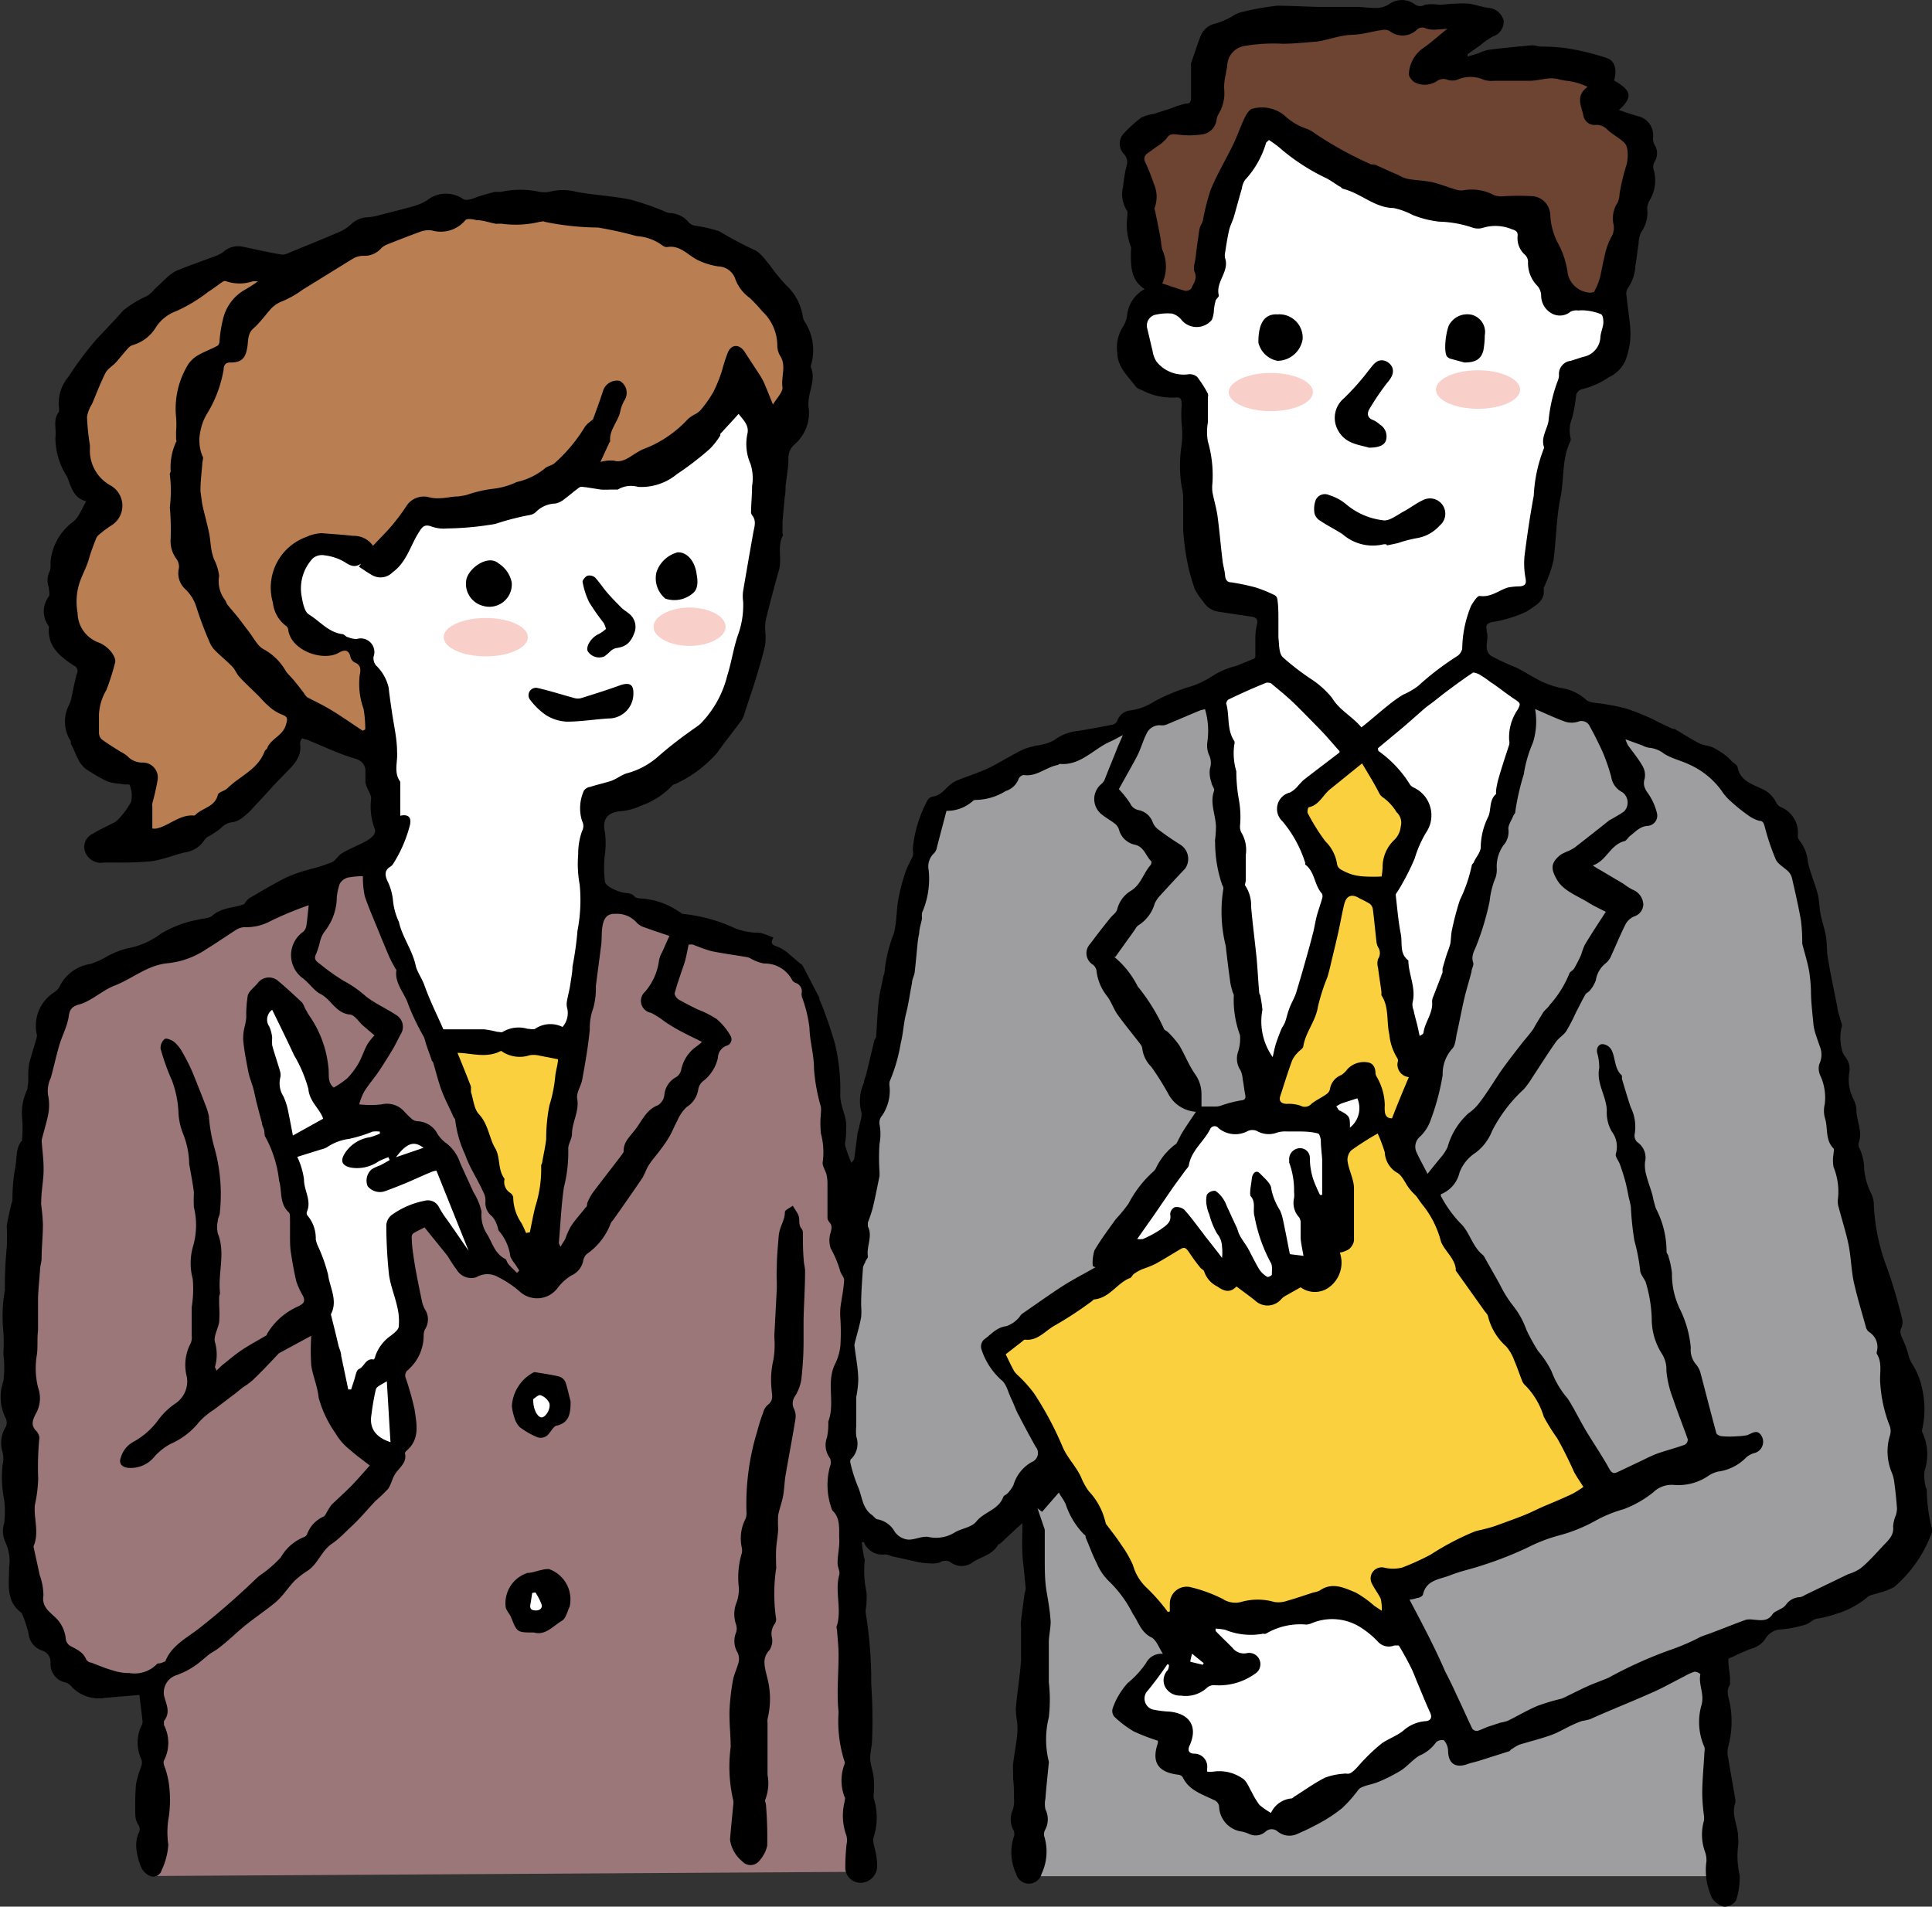 <svg xmlns="http://www.w3.org/2000/svg" viewBox="0 0 114.78 113.29"><rect x="0" y="0" width="114.78" height="113.29" fill="#333333" stroke="none"/><defs><style>.cls-1{fill:#9e9ea0;}.cls-2{fill:#9b777a;}.cls-3{fill:#fbd03f;}.cls-4{fill:#fff;}.cls-5{fill:#b97f53;}.cls-6{fill:#6d4331;}.cls-7{fill:#f8cfc9;}</style></defs><g id="レイヤー_2" data-name="レイヤー 2"><g id="レイヤー_1-2" data-name="レイヤー 1"><rect class="cls-1" x="60.88" y="83.57" width="41.09" height="27.91"/><polygon class="cls-2" points="8.91 111.47 51.12 111.22 50.14 80.54 50.45 73.03 47.98 57.99 41.02 54.91 36.7 56.67 12.94 73.3 9.37 96.99 8.91 111.47"/><path d="M25.22,72.93c-.23.12-.44.22-.65.34a.29.29,0,0,0-.11.2c0,.52.08,1,.16,1.54.13.78.29,1.55.45,2.32a1.81,1.81,0,0,0,.17.46,1.09,1.09,0,0,1,.05,1.13.75.75,0,0,0-.12.4,2.73,2.73,0,0,1-1,2.14.45.45,0,0,0-.09.35,17,17,0,0,1,.55,1.94c.12.85.34,1.77-.49,2.46,0,0-.09.1-.08.14.11.49-.22.76-.49,1.1s-.29.67-.5,1a8.79,8.79,0,0,1-.76.73c-.46.49-.88,1-1.38,1.47s-.79.79-1.19,1.06c-.65.44-.84,1.2-1.45,1.61a5.35,5.35,0,0,0-.79.61c-.38.4-.68.88-1.09,1.24s-1.17.88-1.74,1.33-1.11,1-1.67,1.42c-.17.14-.38.24-.56.37s-.57.5-.88.7a4.61,4.61,0,0,1-1.06.54,1.09,1.09,0,0,0-.76,1.19c.11.51.43,1,0,1.54,0,.05,0,.17,0,.24a2.28,2.28,0,0,1,0,2.11c-.05.11,0,.28.06.42a5.16,5.16,0,0,1,.23.92,7.28,7.28,0,0,1,0,2A5,5,0,0,0,10,109.6a4.14,4.14,0,0,1-.4,1.53.51.51,0,0,1-.68.34,1.05,1.05,0,0,1-.53-.51,3.92,3.92,0,0,1-.29-1.13,1.9,1.9,0,0,1,.12-.88.47.47,0,0,0,0-.52,1.13,1.13,0,0,1-.18-.59A16.44,16.44,0,0,1,8.08,106a7.24,7.24,0,0,1,.32-1.07.65.65,0,0,0,0-.39,2.35,2.35,0,0,1,0-2,.47.47,0,0,0,.07-.24c-.05-.5-.12-1-.19-1.59l-2,.17a2.25,2.25,0,0,1-2-.63.81.81,0,0,0-.35-.27A1.12,1.12,0,0,1,3,98.83a.71.71,0,0,0-.51-.76,1.16,1.16,0,0,1-.79-1,7.41,7.41,0,0,0-.39-1.18l-.05-.07c-.94-.7-.71-1.72-.72-2.68a2.61,2.61,0,0,0-.2-1.46A1.55,1.55,0,0,1,.25,90.5a5.74,5.74,0,0,0,0-1.37,6.9,6.9,0,0,1-.1-2.08,1.59,1.59,0,0,0,0-.78,1.8,1.8,0,0,1,.2-1.5.62.62,0,0,0,0-.48A2.78,2.78,0,0,1,.2,82.08a6.34,6.34,0,0,0,0-1.63,10,10,0,0,0,0-1.34,8.75,8.75,0,0,1,.09-2.45A24.15,24.15,0,0,1,.4,74.12a10.53,10.53,0,0,0,0-1.26c.06-.45.18-.89.28-1.34a1.52,1.52,0,0,0,.06-.2,10.6,10.6,0,0,1,.15-1.88c.14-.55,0-1.2.42-1.67a.19.19,0,0,0,0-.08,7,7,0,0,0,0-1.3,3.23,3.23,0,0,1,.3-1.63,3.41,3.41,0,0,0,.07-.85,3.58,3.58,0,0,1,.06-.74c.13-.52.3-1,.44-1.52a.39.39,0,0,0,0-.21A2.36,2.36,0,0,1,3.16,59a1.07,1.07,0,0,0,.36-.34,2.44,2.44,0,0,1,1.89-1.39,5.57,5.57,0,0,0,1-.47,5.15,5.15,0,0,1,1.16-.45,4.66,4.66,0,0,0,2-.88,6.75,6.75,0,0,1,2.28-.84c.25-.07.57-.06.75-.21.57-.52,1.31-.46,1.91-.7a1.49,1.49,0,0,1,.27-.33c.77-.45,1.53-.91,2.33-1.3a10.26,10.26,0,0,1,1.45-.48,8.75,8.75,0,0,0,1.16-.38c.23-.11.37-.4.61-.54.46-.27,1-.48,1.45-.73a1.48,1.48,0,0,0,.39-.31.44.44,0,0,0,.11-.35,3.83,3.83,0,0,1-.23-1.87c0-.19-.16-.43-.25-.65a1.21,1.21,0,0,1-.09-.31c0-.23,0-.45,0-.68s-.12-.56-.57-.7c-1-.29-1.94-.75-2.91-1.14-.1,0-.26-.11-.29-.07a.49.49,0,0,0-.11.33c.11.78-.4,1.25-.87,1.73-.23.24-.47.48-.69.72-.4.43-.79.87-1.2,1.3a4.22,4.22,0,0,1-.57.55,1.46,1.46,0,0,1-.65.34,1.06,1.06,0,0,0-.72.35,4.65,4.65,0,0,1-.73.49.74.74,0,0,0-.25.21,1.59,1.59,0,0,1-1.13.74c-.66.15-1.31.43-2,.53a20.41,20.41,0,0,1-2.21.08c-.21,0-.43,0-.63,0a1,1,0,0,1-1.12-.63.86.86,0,0,1,.45-1.08c.37-.23.78-.41,1.17-.62A.9.9,0,0,0,7,48.71a4.77,4.77,0,0,0,.79-1.07,1.71,1.71,0,0,0-.09-1c0-.06-.34,0-.52-.07a3.05,3.05,0,0,1-.81-.14,9.73,9.73,0,0,1-1.13-.65c-.6-.34-.7-1-1-1.52-.06-.1,0-.24-.1-.32a2.16,2.16,0,0,1,0-2.13,1.59,1.59,0,0,0,.07-.2c.12-.53.21-1.07.36-1.59a.34.34,0,0,0-.18-.47c-.8-.53-1.55-1.1-1.49-2.22a.24.24,0,0,0,0-.12,1.46,1.46,0,0,1,0-1.77c.08-.12,0-.36,0-.53a1.22,1.22,0,0,1,.07-1A1.74,1.74,0,0,0,3,33.42a3.32,3.32,0,0,1,1.28-2.37,1.28,1.28,0,0,0,.37-.4c.16-.26.29-.54.47-.87-.75-.16-.91-.88-1.12-1.43A4.32,4.32,0,0,1,3.29,26c.08-.51-.17-1.07.22-1.54,0,0,0-.14,0-.21a2.42,2.42,0,0,1,.56-1.87,20.36,20.36,0,0,1,1.66-2.22c.54-.57,1.08-1.13,1.6-1.72a6.47,6.47,0,0,1,1.42-.86,2.05,2.05,0,0,0,.41-.37l.71-.68a2.55,2.55,0,0,1,.61-.44c.69-.29,1.41-.53,2.11-.8a2.56,2.56,0,0,0,.67-.31,1.29,1.29,0,0,1,1.21-.31c.77.16,1.53.34,2.31.46.2,0,.44-.13.66-.22.9-.37,1.79-.73,2.68-1.11a2.46,2.46,0,0,0,.72-.46,1.5,1.5,0,0,1,1-.43,3.13,3.13,0,0,0,.68-.12c.65-.17,1.3-.33,1.94-.51a3.32,3.32,0,0,0,.89-.36,1.79,1.79,0,0,1,2.17-.09c.16.11.51,0,.76-.1s.74-.23,1.11-.33c.12,0,.27,0,.38,0a5.36,5.36,0,0,1,2.29,0,1.81,1.81,0,0,0,.57,0,3.18,3.18,0,0,1,1.62,0c1,.19,2.12.24,3.16.45a15.54,15.54,0,0,1,2,.68,1.2,1.2,0,0,0,.39.13,1.49,1.49,0,0,1,1.13.57.73.73,0,0,0,.35.18,7.86,7.86,0,0,1,1.47.34,21.13,21.13,0,0,0,2,1.07c.37.13.66.55.94.88a12.17,12.17,0,0,0,1,1.23,3.2,3.2,0,0,1,1,1.85.81.81,0,0,0,.11.32,3.1,3.1,0,0,1,.37,2.63s0,.06,0,.08c.36.83-.27,1.61-.12,2.48a2.46,2.46,0,0,1-.85,2.12,1.06,1.06,0,0,0-.36.85c0,.54-.11,1.08-.17,1.63,0,.21,0,.42-.05.63L46.49,31c0,.2,0,.41,0,.61s.06.19,0,.25c-.33.68,0,1.42-.24,2.11-.26.92-.5,1.84-.73,2.76a2.8,2.8,0,0,0-.06.71,4.22,4.22,0,0,1,0,.87c-.14.64-.33,1.27-.52,1.9s-.47,1.44-.7,2.15a1.5,1.5,0,0,1-.18.43c-.47.65-1,1.29-1.45,1.94a7.5,7.5,0,0,1-2.5,1.86c-.07,0-.17.06-.21.13a4.78,4.78,0,0,1-1.86,1.17,3.32,3.32,0,0,1-1.17.31c-.8.07-1.1.49-.93,1.26a4.9,4.9,0,0,1,0,1.27,6.63,6.63,0,0,0,0,1.67c.08.27.58.49.93.6s.65,0,.87.32c0,0,.18.06.27.06a4.52,4.52,0,0,1,2.36.81c.06,0,.12.11.17.11a9.55,9.55,0,0,1,2.89.75,3.76,3.76,0,0,0,1.6.37c.27,0,.58.17.92.28-.24.42,0,.46.29.57a2.43,2.43,0,0,1,.62.4l.63.54c.06.06.16.09.19.16.34.63.66,1.28,1,1.92,0,.07,0,.16.07.24A25.86,25.86,0,0,1,49.6,62a11.8,11.8,0,0,1,.32,3.06c0,.73.42,1.3.35,2,0,.24,0,.5-.05.75a.71.71,0,0,0,0,.29c.1.34.23.68.36,1,.05-.08.15-.16.17-.25.07-.45.11-.91.18-1.36,0-.19.09-.37.12-.56s.2-.64.11-.89a2.66,2.66,0,0,1,.17-1.72c0-.16.09-.32.13-.48l.48-2c0-.08.1-.15.11-.22.05-.66.07-1.32.14-2s.19-1.06.29-1.6c0-.06.06-.13.06-.19a8.87,8.87,0,0,1,.57-2.39c.17-.65.14-1.35.26-2a11.12,11.12,0,0,1,.41-1.58c.11-.35.31-.68.45-1a.85.85,0,0,0,0-.36s0,0,0-.08a7.54,7.54,0,0,1,.88-2.88.47.47,0,0,1,.3-.21c.5-.06.74-.47,1.08-.74a1.81,1.81,0,0,1,.47-.26c.51-.2,1-.36,1.52-.58s.93-.48,1.39-.73c.31-.17.61-.35.93-.49s.48-.14.71-.22A3.24,3.24,0,0,0,62.6,44a2.79,2.79,0,0,1,1.47-.57c.69-.12,1.37-.24,2.06-.38a.43.43,0,0,0,.25-.23.91.91,0,0,1,.79-.61,3.48,3.48,0,0,0,1.42-.54,12.07,12.07,0,0,1,1.88-.8,5.53,5.53,0,0,0,1.59-.72,4.52,4.52,0,0,1,1.38-.58c.32-.13.64-.26,1-.41.06,0,.14-.09.14-.14,0-.38,0-.77,0-1.15a3.47,3.47,0,0,1,.09-.73c.08-.28,0-.44-.26-.49l-2-.3a1.28,1.28,0,0,1-.93-.61,3.63,3.63,0,0,1-.5-.75,10.49,10.49,0,0,1-.45-1.64,14.87,14.87,0,0,1-.24-1.88c0-.68,0-1.36,0-2a3.75,3.75,0,0,0-.09-.57s0,0,0,0a7.74,7.74,0,0,1,0-2.45,5.41,5.41,0,0,0,0-1.27,8,8,0,0,1,0-1.09c0-.3,0-.52-.38-.47a3.8,3.8,0,0,1-2-.45.81.81,0,0,1-.33-.18c-.45-.61-1.09-1.16-1.11-2a2.33,2.33,0,0,1,.33-1.57,1.6,1.6,0,0,0,.25-.67A2,2,0,0,1,68,17.18c-.86-.57-.82-1.44-.81-2.3a.49.49,0,0,0,0-.21,3.69,3.69,0,0,1-.21-1.86c0-.09,0-.2,0-.25a1.81,1.81,0,0,1-.26-1.46,10,10,0,0,1,.2-1.22.69.69,0,0,0-.12-.7.89.89,0,0,1,0-1.29,7.83,7.83,0,0,1,1-.9,2.46,2.46,0,0,1,.74-.22l1-.32a5.45,5.45,0,0,1,.89-.29c.25,0,.33-.09.33-.35,0-.61,0-1.22,0-1.84a.76.76,0,0,1,0-.21c.19-.55.37-1.11.58-1.65a1.19,1.19,0,0,1,.88-.71A4.88,4.88,0,0,0,73.16,1a2.11,2.11,0,0,1,.52-.26,16.22,16.22,0,0,1,2.19-.4c.78,0,1.58.05,2.37.07l2.37,0c.4,0,.81.08,1.22.06a1.35,1.35,0,0,0,.72-.24,1.31,1.31,0,0,1,1.54.05.53.53,0,0,0,.57,0,2.75,2.75,0,0,1,.82,0c.31,0,.63-.06,1-.06a4.36,4.36,0,0,1,.81,0c.38.06.76.2,1.14.25a1,1,0,0,1,.9.75.91.91,0,0,1-.63.94,4.87,4.87,0,0,0-.77.54l-.74.52a1.21,1.21,0,0,1,0,.14l.64-.19a2.68,2.68,0,0,1,.6-.21c.86-.11,1.72-.19,2.59-.27.17,0,.35.07.54.08a11,11,0,0,1,1.4.08,14.36,14.36,0,0,1,2.53.61c.52.2.56.8.4,1.32,1.06.61,1.12,1,.29,1.76.39.13.77.26,1.16.37a1.16,1.16,0,0,1,.87,1.24.81.81,0,0,0,.09.46.93.93,0,0,1,0,1,.61.61,0,0,0-.07.43A2.27,2.27,0,0,1,98,11.91a1.05,1.05,0,0,0-.14.5,2,2,0,0,1-.36,1.39,1.6,1.6,0,0,0-.15.66c-.07.44-.11.88-.19,1.32a2.5,2.5,0,0,1-.45,1.34.62.62,0,0,0-.08.45c.06.59.15,1.18.21,1.76a5.06,5.06,0,0,1,0,1,5.11,5.11,0,0,1-.27,1.09,2,2,0,0,1-1,1,4.66,4.66,0,0,1-1.61.71.5.5,0,0,0-.32.33,8.92,8.92,0,0,1-.24,1.37A2,2,0,0,0,93.3,26a.39.39,0,0,1,0,.21c-.53,1.07-.36,2.27-.6,3.4s-.24,2.47-.41,3.7a7.46,7.46,0,0,1-.49,1.42c0,.08-.1.16-.09.23.1.76-.47,1-1,1.37a7.56,7.56,0,0,1-2.11.64c-.24.08-.33.16-.28.4,0,0,0,.09,0,.13.18.49-.26,1.13.3,1.49a15.27,15.27,0,0,0,1.47.68c.5.25,1,.58,1.49.82a5.13,5.13,0,0,0,1.22.4,2.8,2.8,0,0,1,1.41.67c.25.23.74.2,1.13.28a11.53,11.53,0,0,1,1.3.27,14.25,14.25,0,0,1,1.48.59c.16.07.3.16.45.23l.81.38c.06,0,.14,0,.2.06.46.26.89.55,1.36.79.26.13.58.14.84.26a4.92,4.92,0,0,1,.78.5,3.31,3.31,0,0,1,.33.32c.12.11.32.21.34.35.15.8.86,1,1.42,1.27a1.7,1.7,0,0,1,.87.82.57.57,0,0,0,.29.28,1.64,1.64,0,0,1,1,1.65.45.45,0,0,0,.08.31,2.4,2.4,0,0,1,.52,1.3c.14.65.41,1.26.58,1.9.1.39.09.8.17,1.2s.21.77.29,1.16.07.64.1,1c0,0,0,.11,0,.16.06.37.12.75.19,1.12l.42,2.1c0,.22.11.44.16.66s.15.38.09.52a2.61,2.61,0,0,0,0,1.24,1,1,0,0,0,.19.48,1.15,1.15,0,0,1,.27.94,2.53,2.53,0,0,0,.24,1.6,1.66,1.66,0,0,1,.18.65c0,.66.4,1.31.12,2,0,.07,0,.18.06.27a3.12,3.12,0,0,1,.27,1,3.92,3.92,0,0,0,.44,1.72,1.68,1.68,0,0,1,.14.52,11.85,11.85,0,0,0,.8,3.9,29.42,29.42,0,0,1,.86,2.91.88.88,0,0,1,0,.58c-.18.33,0,.56.11.84a5.15,5.15,0,0,1,.3.86,2,2,0,0,0,.21.49,4.26,4.26,0,0,1,.61,1.55,5.52,5.52,0,0,1,0,2.29.34.34,0,0,0,0,.24,3.06,3.06,0,0,1,.12,2.3,2.88,2.88,0,0,0,.06.87c0,.08.07.16.08.24a9.77,9.77,0,0,0,.3,2.28.73.73,0,0,1-.09.49,7.76,7.76,0,0,1-2.15,3,3.9,3.9,0,0,1-.92.35c-.24.09-.55.11-.7.28A5.29,5.29,0,0,1,109,95.92a5.42,5.42,0,0,1-1.09.26.91.91,0,0,0-.26.13,1.87,1.87,0,0,1-.32.2,6.9,6.9,0,0,1-1.54.31,1.11,1.11,0,0,0-.93.59,1.46,1.46,0,0,1-.8.55c-.47.16-.92.4-1.38.6,0,.4.07.75.1,1.1,0,.15,0,.34,0,.45-.27.39-.07.76,0,1.15a5.7,5.7,0,0,1-.11,2.53,1.47,1.47,0,0,0,0,.66c.14.84.29,1.67.43,2.5,0,.06,0,.12,0,.16-.27.71.17,1.37.16,2.06a2.07,2.07,0,0,1,0,.5,5.08,5.08,0,0,0,.09,1.74,4.25,4.25,0,0,1-.21,1.51.84.84,0,0,1-.72.37,1.19,1.19,0,0,1-.7-.5,3.86,3.86,0,0,1-.34-2.2,1.57,1.57,0,0,0-.06-.49,3,3,0,0,1-.09-1.91,1.16,1.16,0,0,0,0-.32,11.21,11.21,0,0,1-.1-1.28c0-.83.09-1.66.13-2.49a.72.72,0,0,0,0-.29,3.64,3.64,0,0,1-.17-2.51c.18-.66-.2-1.21-.07-1.82a.52.52,0,0,0-.35-.15,3,3,0,0,0-.61.28c-.66.33-1.3.7-2,1-1.19.53-2.39,1-3.59,1.54a3.88,3.88,0,0,1-.49.11,5.39,5.39,0,0,0-.6.25c-.41.19-.8.43-1.21.58-.62.22-1.26.38-1.89.57a2.09,2.09,0,0,0-.43.25c-.07,0-.12.12-.2.15l-1.83.58c-.2.06-.41.1-.61.17-.72.27-1.18,0-1.18-.81a1,1,0,0,0-.25-.6.55.55,0,0,0-.46.12,2.31,2.31,0,0,1-1,.8c-.4.24-.71.64-1.11.89a9.2,9.2,0,0,1-1.33.67c-.33.14-.7.18-1,.33-.16.06-.25.25-.37.38a7.19,7.19,0,0,1-.79.86,8.91,8.91,0,0,1-1.26.84A15.21,15.21,0,0,1,77,109a1.11,1.11,0,0,1-1.09-.17.53.53,0,0,0-.72,0,.89.89,0,0,1-1,.13,2.67,2.67,0,0,0-.4-.13,1.55,1.55,0,0,1-1.36-1.44.48.48,0,0,0-.34-.45c-.69-.34-1.46-.56-1.83-1.35a.37.37,0,0,0-.27-.14c-1.2-.15-1.59-.75-1.2-1.88,0,0,0,0,0-.14a12.4,12.4,0,0,1-1.43-.55A6.14,6.14,0,0,1,66.2,102a.53.53,0,0,1-.09-.51A4.37,4.37,0,0,1,67,100a5.61,5.61,0,0,0,1.09-1.19,1,1,0,0,1,1-.54c-.24-.36-.4-.87-.73-1-.6-.33-.73-.91-1.06-1.38A7.13,7.13,0,0,0,65.93,94a3.26,3.26,0,0,1-.78-1.13c-.25-.49-.43-1-.65-1.51,0-.06,0-.14-.09-.18a4.63,4.63,0,0,1-1.1-1.81c-.13-.29-.34-.53-.4-.69l-1,1.15-.27-.21c.12.37.25.73.37,1.1a.76.76,0,0,1,.06.2c0,.58,0,1.17,0,1.75s0,1.28.11,1.91.2,1.17.24,1.77c0,.4-.1.8-.11,1.21,0,.79,0,1.59,0,2.38a9.23,9.23,0,0,1,0,2.1,5.44,5.44,0,0,0,0,2.63.25.25,0,0,1,0,.08c-.07.71-.15,1.41-.2,2.12a1.52,1.52,0,0,0,0,.64,1.32,1.32,0,0,1,0,1.18.58.58,0,0,0-.08.39,3.1,3.1,0,0,1-.15,2.26.78.78,0,0,1-1.51,0,3,3,0,0,1-.12-2.26.52.52,0,0,0-.07-.39,1.39,1.39,0,0,1,0-1.18,1.9,1.9,0,0,0,.06-.68c0-.38,0-.75-.05-1.12,0-.14,0-.28,0-.42a2.74,2.74,0,0,1,0-.5c.07-.56.18-1.13.24-1.7a3.88,3.88,0,0,0,0-.76,4.76,4.76,0,0,1-.08-.83c.09-1,.24-1.89.31-2.84,0-.64,0-1.29,0-1.93a2.08,2.08,0,0,1,0-.42c.07-.59.15-1.18.23-1.76a2.53,2.53,0,0,0,0-.38c0-.62-.12-1.24-.15-1.87s0-1.1,0-1.79c-.2.17-.33.28-.44.39l-.91.85s-.06,0-.07,0c-.33.63-1,.73-1.54,1.08a1.07,1.07,0,0,1-1.3,0,.58.58,0,0,0-.63,0,1.36,1.36,0,0,1-.61.06,3.82,3.82,0,0,1-.68-.07l-1.57-.35a1.49,1.49,0,0,0-.4-.11,1.18,1.18,0,0,1-1.27-.73l-.11,0c0,.26.06.52.1.78,0,.11.09.24.06.33a6.18,6.18,0,0,0,.12,1.92c0,.32,0,.64-.06,1,0,.06,0,.12,0,.17a25,25,0,0,1,.33,4.23,30.61,30.61,0,0,1,.05,3.32c0,.38-.13.77-.11,1.14s.18.77.21,1.15a5.55,5.55,0,0,1,0,.91.92.92,0,0,0,0,.28,3.77,3.77,0,0,1,0,2.28c-.1.3.09.71.14,1.07a3.8,3.8,0,0,1,.06.75,1,1,0,0,1-.89.91.91.91,0,0,1-1-.84,13.5,13.5,0,0,1,.07-1.42,1.16,1.16,0,0,0,0-.53,3.44,3.44,0,0,1-.12-2c0-.11.08-.24,0-.32a2.73,2.73,0,0,1,0-1.93c0-.06.05-.13,0-.17a7.84,7.84,0,0,1-.35-2.93c-.12-1.12,0-2.27,0-3.4,0-.48-.06-1-.09-1.43,0-.11-.07-.23,0-.33.28-1-.14-2,.13-3,.06-.2-.11-.46-.1-.69,0-.49.13-1,.1-1.44s.1-1.15-.34-1.62a.36.36,0,0,1-.11-.17,4.17,4.17,0,0,1-.1-2.52.61.61,0,0,0,0-.48,1.31,1.31,0,0,1-.18-1.24,3.65,3.65,0,0,0,.08-.74c0-.07,0-.15,0-.21.42-1.1-.14-2.32.4-3.41a3.19,3.19,0,0,0,.32-1.12,13.26,13.26,0,0,0,0-1.54,4.11,4.11,0,0,1,0-.7c.07-.54.19-1.08.22-1.63,0-.17-.19-.36-.24-.55a6.32,6.32,0,0,0-.56-1.34,1.5,1.5,0,0,1,0-.94c.06-.24.1-.42-.08-.61a.49.49,0,0,1-.11-.23c0-.71,0-1.42,0-2.13a2.52,2.52,0,0,0-.06-.48c-.07-.25-.27-.53-.22-.75a4.31,4.31,0,0,0-.11-1.68,6.18,6.18,0,0,1,0-1.21,2.29,2.29,0,0,0,0-.37,10.75,10.75,0,0,1-.41-2.27c0-.84-.25-1.61-.27-2.43a7.91,7.91,0,0,0-.4-1.7.82.82,0,0,1-.07-.33.53.53,0,0,0-.36-.64.47.47,0,0,1-.19-.15,1.83,1.83,0,0,0-1.68-1,2.48,2.48,0,0,1-.78-.29.64.64,0,0,0-.19-.08c-.72-.13-1.46-.22-2.18-.37a10.31,10.31,0,0,1-1.06-.38.94.94,0,0,0-.27,0c-.06.28-.11.57-.18.85a5,5,0,0,1-.16.51c-.17.51-.35,1-.49,1.54,0,.1.12.29.23.35.37.22.76.41,1.14.6a5.81,5.81,0,0,1,1.14.58,3.84,3.84,0,0,1,.82,1,.4.4,0,0,1-.26.58.79.79,0,0,0-.5.72,2.39,2.39,0,0,1-.88,1.38.8.8,0,0,0-.28.45,1.49,1.49,0,0,1-.7,1.09,2.48,2.48,0,0,0-.56.83c-.16.29-.28.6-.44.89a7.43,7.43,0,0,1-.52.77c-.22.31-.49.6-.7.92s-.26.59-.44.85c-.56.83-1.14,1.65-1.71,2.46a1.09,1.09,0,0,0-.13.17,3.86,3.86,0,0,1-1.44,1.85.73.73,0,0,0-.2.39,1.23,1.23,0,0,1-.71.88,2.93,2.93,0,0,0-.82.75,1.52,1.52,0,0,1-2.21.23,6.07,6.07,0,0,0-1.3-.88,1.28,1.28,0,0,0-1.31,0,1,1,0,0,1-1.17-.45c-.21-.27-.38-.56-.56-.84Z"/><path d="M43.37,109.3c.06-.71.13-1.42.2-2.13,0,0,0-.12,0-.16a8.84,8.84,0,0,1-.16-3.2c0-.72-.09-1.44-.07-2.17a13.47,13.47,0,0,1,.2-1.78c.07-.39.26-.75.35-1.13a.88.88,0,0,0-.08-.55A1.34,1.34,0,0,1,43.73,97a.76.76,0,0,0,0-.47,1.88,1.88,0,0,1,0-1.24,2.27,2.27,0,0,0,.16-1,5,5,0,0,1,.18-2,.79.79,0,0,0,0-.33,2.53,2.53,0,0,1,.21-1.69.81.81,0,0,0,.07-.37A14.76,14.76,0,0,1,45,85a10.22,10.22,0,0,1,.34-1.07.9.9,0,0,1,.28-.46c.34-.26.25-.54.22-.9a5.36,5.36,0,0,1,.11-1.79A5.42,5.42,0,0,0,46,79.41l.15-2.84c0-.15,0-.3,0-.44a7.14,7.14,0,0,1,0-.8c0-.62.06-1.24.11-1.86s.37-.93.37-1.45c0-.13.31-.25.47-.38.14.26.37.51.38.77s0,.39.11.56a.4.4,0,0,1,.11.27c0,.54,0,1.08.05,1.62,0,.22.08.44.08.66,0,1-.07,1.94-.09,2.91,0,.43,0,.86,0,1.29,0,.74-.05,1.49-.13,2.23a2.67,2.67,0,0,1-.37,1,.73.73,0,0,0-.08.74,1,1,0,0,1,.1.61c-.18,1.12-.4,2.24-.59,3.36-.07.41-.07.84-.15,1.25s-.22.75-.29,1.13a6.19,6.19,0,0,0,0,.75c0,.43-.1.85-.12,1.28s0,.7,0,1a.3.3,0,0,1,0,.13,10.25,10.25,0,0,0,0,3,.48.48,0,0,1-.1.31,1,1,0,0,0-.14.83,1,1,0,0,1-.16.71c-.46.49-.27,1-.16,1.51a5,5,0,0,1,.05,2.58.76.76,0,0,0,0,.21c0,1,0,2.07,0,3.1a2.73,2.73,0,0,1-.15,1.52c0,.07.06.21.06.32a23.65,23.65,0,0,1,.07,2.38,2,2,0,0,1-.49.92.66.66,0,0,1-1,0A2,2,0,0,1,43.37,109.3Z"/><path d="M31.72,97c-1,0-1,0-1.36-.91-.08-.19-.24-.35-.31-.55a1.89,1.89,0,0,1,1.29-2.08c.27,0,.54-.12.82-.17a1.4,1.4,0,0,1,.45-.06,1.91,1.91,0,0,1,1.23,2.24c-.14.29-.22.69-.45.83C32.86,96.61,32.4,97.2,31.72,97Z"/><path d="M33.9,83.26c0,.68-.06,1.25-.78,1.44-.19,0-.34.28-.49.46a.61.61,0,0,1-.75.22,4.81,4.81,0,0,1-1-.58,1.35,1.35,0,0,1-.33-.6,3,3,0,0,1-.14-.66,2.43,2.43,0,0,1,1.3-2,.3.3,0,0,1,.13,0c.47.08,1,.15,1.41.26a.62.62,0,0,1,.35.34C33.73,82.52,33.82,83,33.9,83.26Z"/><path class="cls-1" d="M83.74,95.05a2.11,2.11,0,0,0,.45-.1c.13,0,.33-.11.35-.21.2-.88,1-.89,1.62-1.14s1.29-.38,1.93-.6a21.46,21.46,0,0,0,2.69-1.06,9.37,9.37,0,0,1,1.78-.69,9.44,9.44,0,0,0,2.17-.86,7.79,7.79,0,0,1,1.74-.72,6.32,6.32,0,0,0,1.75-1,1.57,1.57,0,0,1,1.2-.44,3.17,3.17,0,0,0,2.15-.59,1.94,1.94,0,0,1,.49-.2,2.83,2.83,0,0,0,1.69-.85,1.23,1.23,0,0,1,.51-.26.69.69,0,0,0,.36-1.06c-.23-.34-.52-.12-.8,0a3.18,3.18,0,0,1-.62.07,5.15,5.15,0,0,1-.88,0c-.13,0-.32-.09-.35-.18-.32-1.17-.62-2.36-.93-3.53a1.29,1.29,0,0,0-.28-.56,1.33,1.33,0,0,1-.31-1,6.48,6.48,0,0,0-.64-2.27,4.77,4.77,0,0,1-.48-2.15,4.89,4.89,0,0,0-.21-1c0-.09-.11-.18-.11-.26a5.53,5.53,0,0,0-.63-2.58,6.86,6.86,0,0,1-.21-.81c-.11-.39-.26-.77-.36-1.16a2.15,2.15,0,0,1-.08-.79,1.11,1.11,0,0,0-.45-1.18.53.53,0,0,1-.17-.45,2.61,2.61,0,0,0-.23-1.63c-.19-.56-.35-1.12-.52-1.68,0-.06,0-.16,0-.2-.47-.42-.37-1.07-.64-1.56a.69.69,0,0,0-.5-.31c-.26,0-.37.23-.34.49a3.13,3.13,0,0,1,.13.94c-.18.91.43,1.66.45,2.52a2.23,2.23,0,0,0,.3,1.25A1.49,1.49,0,0,1,96,68.55c-.06.16.15.4.23.61s.23.67.32,1,.16.71.23,1.06a4.48,4.48,0,0,1,.11.5,17.19,17.19,0,0,0,.21,2,11.39,11.39,0,0,1,.34,1.74c0,.25.23.48.33.72a8.28,8.28,0,0,1,.36,2.16,3.83,3.83,0,0,0,.61,2.11,1.72,1.72,0,0,1,.26,1,6.16,6.16,0,0,0,.4,1.67c.27.81.59,1.6.87,2.4a.35.35,0,0,1-.17.32c-.52.19-1.06.33-1.59.51-.36.13-.69.3-1,.45l-1.37.65c-.26.13-.38.1-.54-.19-.42-.76-.91-1.48-1.36-2.22-.26-.44-.5-.9-.75-1.35-.12-.21-.23-.41-.37-.61a5.27,5.27,0,0,1-.94-1.59,5.51,5.51,0,0,0-.8-1.21,11.67,11.67,0,0,1-.69-1.25,5.06,5.06,0,0,0-.84-1.5,7,7,0,0,1-.76-1.24l-.87-1.54a.71.71,0,0,0-.11-.17c-.64-.5-.79-1.37-1.34-1.89a7.08,7.08,0,0,1-1.17-1.63s0,0,0-.1a1.82,1.82,0,0,0,1.11-1.29,2.41,2.41,0,0,1,.93-1.16,2.94,2.94,0,0,0,1-1.3,8.77,8.77,0,0,1,1.9-2.5,5.13,5.13,0,0,0,.47-.65c.47-.71.92-1.43,1.41-2.13.17-.25.46-.41.63-.66a10.76,10.76,0,0,0,.58-1.12c.19-.35.36-.72.56-1.06.05-.1.19-.13.25-.22a1.93,1.93,0,0,0,.37-.63,1.58,1.58,0,0,1,.58-1,1.17,1.17,0,0,0,.34-.47c.29-.63.55-1.28.87-1.9a1.07,1.07,0,0,1,.49-.42.77.77,0,0,0,.54-.72,1,1,0,0,0-.64-.87,3.39,3.39,0,0,1-.53-.34l-1.4-.83a3.24,3.24,0,0,1-.43-.27c.8-.26,1-1.17,1.83-1.43.15,0,.25-.22.38-.32.33-.25.59-.58,1.08-.6a.61.61,0,0,0,.52-.75,3.42,3.42,0,0,0-.45-1.06c-.21-.31-.42-.55-.28-1a1.07,1.07,0,0,0-.13-.75c-.25-.44-.58-.83-.87-1.24a2.21,2.21,0,0,1-.14-.34l1,.36a1.19,1.19,0,0,0,.4.14,1.66,1.66,0,0,1,.9.36c.47.29,1,.4,1.52.65A4.77,4.77,0,0,1,102.29,47a3,3,0,0,0,.52.6,10.07,10.07,0,0,0,1,.81,2.12,2.12,0,0,0,.7.36c.25,0,.28.17.34.38a14,14,0,0,0,.65,1.92c.14.29.51.48.76.73a.89.89,0,0,1,.2.37c.19.83.38,1.66.53,2.5a9.55,9.55,0,0,1,.08,1.2c0,.07,0,.14,0,.2.14.55.31,1.08.41,1.63a9.56,9.56,0,0,1,.11,1.2c0,.66.09,1.32.15,2a3.37,3.37,0,0,0,.12.53c.09.27.18.54.28.81a1.31,1.31,0,0,1-.06,1,1,1,0,0,0,.07.68,3.14,3.14,0,0,1,.26,1.68,1.66,1.66,0,0,0,0,.8c.21.6,0,1.32.52,1.84.05.06,0,.21,0,.32a2.24,2.24,0,0,0,0,.78,3.9,3.9,0,0,1,.25,2,1.17,1.17,0,0,0,.06.41c.19.74.43,1.46.58,2.2s.16,1.48.31,2.21c.2.9.47,1.78.72,2.68a.51.51,0,0,0,.2.31,1.05,1.05,0,0,1,.45,1.17.23.23,0,0,0,0,.12c.36.57.14,1.2.21,1.8a8.25,8.25,0,0,0,.56,2.49.88.88,0,0,1,0,.6,3.24,3.24,0,0,0,.13,2.19,2.19,2.19,0,0,1,.14.56c.07.52.12,1,.16,1.55a1.41,1.41,0,0,1-.07.41,2.05,2.05,0,0,0-.16.66c.06.51-.26.8-.56,1.11-.45.48-.9,1-1.39,1.39a2.58,2.58,0,0,1-.71.33l-2.57,1.24a.81.81,0,0,1-.3.13,1.06,1.06,0,0,0-.85.47.91.91,0,0,1-.33.24c-.15.1-.36.16-.45.3-.29.45-.71.36-1.12.33a1.39,1.39,0,0,0-.45,0c-.68.24-1.34.51-2,.76-.23.09-.47.16-.71.26a12.9,12.9,0,0,1-1.84.79,25.2,25.2,0,0,0-3.63,1.64c-.42.18-.86.33-1.28.52s-.8.39-1.2.58a2.07,2.07,0,0,1-.34.15,12.61,12.61,0,0,0-1.4.42c-.61.26-1.18.6-1.77.89a2.83,2.83,0,0,1-.44.11l-.7.23c-.23.08-.44.2-.67.26a.35.35,0,0,1-.29-.13c-.32-.67-.62-1.36-.93-2-.21-.47-.44-.94-.68-1.4C85.23,97.86,84.49,96.47,83.74,95.05Z"/><path class="cls-2" d="M18.49,79.37a14.42,14.42,0,0,0,0,1.74c.09.65.38,1.28.44,1.93a6.68,6.68,0,0,0,1,2.12,3.45,3.45,0,0,0,.88,1c.35.32.74.59,1.16.92-.42.46-.77.88-1.15,1.26s-.76.72-1.13,1.08a3.73,3.73,0,0,0-.25.39c-.07.1-.11.25-.21.3a1.82,1.82,0,0,0-1,1.09s-.08.09-.12.11a2.78,2.78,0,0,0-1.43,1.23,7.46,7.46,0,0,1-1,.9,3.79,3.79,0,0,0-.4.3,45,45,0,0,1-3.43,3c-.71.56-1.62,1-2,1.91,0,.08-.17.12-.27.16s-.23,0-.28.09a1.85,1.85,0,0,1-1.61.51,3,3,0,0,1-1-.16c-.43-.12-.85-.3-1.27-.46-.11,0-.26-.1-.3-.19-.18-.44-.57-.6-.94-.8a.57.57,0,0,1-.27-.39,2,2,0,0,0-.67-1.35c-.31-.3-.77-.61-.66-1.25a3.62,3.62,0,0,0-.22-1.22L2,91.94a.11.11,0,0,1,0-.08c.34-.8,0-1.62.07-2.42a8.65,8.65,0,0,0,.2-1.57,18.14,18.14,0,0,1,.07-2.45A.69.69,0,0,0,2.13,85c-.3-.32-.2-.62,0-1a1.86,1.86,0,0,0,.13-1.56,4.8,4.8,0,0,1-.06-2c.05-.46,0-.92.06-1.38,0-.16,0-.31,0-.46,0-.46,0-.91,0-1.37s.08-1.19.12-1.79c0-.21.08-.41.09-.62,0-.68.08-1.37.08-2.06a11.15,11.15,0,0,0-.1-1.15.78.78,0,0,1,0-.21c0-.61.13-1.22.14-1.83s-.07-1.15-.11-1.73c0,0,0-.09,0-.12.12-.48.28-1,.37-1.43a2.94,2.94,0,0,0,0-1.25,1.81,1.81,0,0,1,.17-1c.17-.62.31-1.26.49-1.89S4,61,4.09,60.35s.51-.59.91-.77c.61-.27,1.14-.74,1.76-1,1.1-.41,2-1.25,3.24-1.35a5,5,0,0,0,2.27-.84c.59-.36,1.16-.76,1.74-1.13a1.07,1.07,0,0,1,.51-.17,3,3,0,0,0,1.53-.35,19.75,19.75,0,0,1,2.29-.95c-.05.43-.08.83-.14,1.23a.63.63,0,0,1-.18.34,1.7,1.7,0,0,0,0,2.79c.36.28.64.71,1,.9.65.32.91,1.13,1.74,1.23.3,0,.55.44.82.67s.43.37.67.57a3.18,3.18,0,0,0-.44.56c-.19.35-.31.75-.51,1.1a4.51,4.51,0,0,1-.67.89,5.36,5.36,0,0,1-.8.55c-.4-.31-.26-.79-.32-1.2a6.49,6.49,0,0,0-1.14-3.08c-.1-.15-.18-.31-.27-.47a1.2,1.2,0,0,0-.15-.3c-.49-.46-1-.93-1.48-1.33a.84.84,0,0,0-1.18.2c-.2.24-.5.45-.57.71a7.31,7.31,0,0,0-.09,1.33,4,4,0,0,1-.08.46,2.94,2.94,0,0,0-.1.88c.06.62.18,1.23.3,1.85.06.32.19.63.28.94s.14.62.22.93.2.78.31,1.17c0,.14.09.28.13.43s0,.34.09.44a7,7,0,0,1,.8,2.57c.19.62,0,1.36.58,1.89.09.09.06.31.07.47,0,.32,0,.63,0,.94s0,.72.07,1.08c.08.54.18,1.09.31,1.63A4.71,4.71,0,0,0,18,77c.17.36,0,.48-.3.63a4,4,0,0,0-1.84,1.64s0,.08-.08.1c-.46.28-.94.53-1.39.83s-.75.57-1.12.86c-.14.11-.26.24-.42.39,0-.13-.09-.19-.08-.22a2.7,2.7,0,0,0,0-1.49c-.09-.35.19-.79.25-1.19a7.09,7.09,0,0,0,0-1c0-.15,0-.3,0-.45s.06-.2.05-.29c-.13-1.17.34-2.36-.13-3.52a1.72,1.72,0,0,1,0-.74c0-.17.11-.33.12-.49a10.3,10.3,0,0,0-.36-4,9.77,9.77,0,0,1-.29-1.73,3.58,3.58,0,0,0-.16-.56c-.25-.65-.51-1.31-.79-2a10.68,10.68,0,0,0-.61-1.22,2.18,2.18,0,0,0-.49-.63c-.15-.12-.45-.25-.57-.19a.7.7,0,0,0-.25.58,13,13,0,0,0,.68,1.9,6.16,6.16,0,0,1,.38,1.85,3.91,3.91,0,0,0,.29,1.34,5,5,0,0,1,.35,1.77c.1.56.21,1.12.28,1.68a8.75,8.75,0,0,0,0,.88,4.52,4.52,0,0,1-.07,2.39,3.6,3.6,0,0,0,0,1.87,6.83,6.83,0,0,1-.06,1.68c0,.57,0,1.14,0,1.71a.87.87,0,0,1-.06.43,2.76,2.76,0,0,0-.23,2,1.58,1.58,0,0,1-.66,1.57,4.16,4.16,0,0,0-1,.94,4.52,4.52,0,0,1-1.55,1.37,1.54,1.54,0,0,0-.71.91c-.12.31,0,.54.37.61a1.81,1.81,0,0,0,1.66-.7,3.61,3.61,0,0,1,.91-.71,4.45,4.45,0,0,0,1.72-1.32,4.39,4.39,0,0,1,.87-.72l1.32-1,.39-.32a4.75,4.75,0,0,0,.58-.42c.52-.5,1-1,1.51-1.55l.06-.06Z"/><path class="cls-1" d="M71.05,66.06c-.24.36-.48.71-.71,1.07s-.24.43-.36.65-.09.19-.17.23a3.8,3.8,0,0,0-1.15,1.43.74.74,0,0,1-.16.19,6.67,6.67,0,0,0-1.45,1.88,9.12,9.12,0,0,1-.76.93c-.44.61-.89,1.21-1.27,1.86a2.49,2.49,0,0,0-.1.93l.16.07c-.65.37-1.31.71-1.94,1.11-.82.53-1.61,1.1-2.41,1.65-.11.08-.17.23-.28.32a1.67,1.67,0,0,1-.67.42c-.58.07-.92.51-1.34.81a.58.58,0,0,0-.13.57A4.19,4.19,0,0,0,59.49,82c.3.22.4.72.58,1.09s.28.7.45,1q.49.95,1,1.86a.58.58,0,0,1-.24.93,2.32,2.32,0,0,0-1.07,1.36,2,2,0,0,1-.37.51c-.07.07-.2.11-.23.18-.27.78-1.14.89-1.61,1.48-.26.33-.83.4-1.24.62a2.09,2.09,0,0,1-1.57.3c-.39-.09-.85.18-1.26.15a1.13,1.13,0,0,1-.77-.46,1.48,1.48,0,0,0-1-.74c-.14,0-.24-.18-.37-.27-.58-.42-.57-1.13-.83-1.7a8.91,8.91,0,0,1-.45-1.44c0-.06,0-.16.1-.22a1.29,1.29,0,0,0,.26-1.3,3.11,3.11,0,0,1,0-.61c0-.29,0-.58,0-.87s0-.58,0-.86a6.33,6.33,0,0,0,.12-1c0-.67-.14-1.33-.22-2a.44.44,0,0,1,0-.16c.13-.53.28-1,.39-1.58a4.18,4.18,0,0,0,0-.71c0-.75.06-1.49.11-2.23a.76.76,0,0,1,.13-.31c0-.12.18-.26.16-.38-.09-.59.3-1.18,0-1.77,0,0,0-.15,0-.23a8.87,8.87,0,0,0,.29-.87c.15-.62.27-1.25.4-1.88a2.71,2.71,0,0,0,0-.29,12.51,12.51,0,0,1,0-1.62,3.17,3.17,0,0,0,0-1.19.64.64,0,0,1,.16-.51,2.64,2.64,0,0,0,.44-1.72.89.89,0,0,1,0-.29A10,10,0,0,0,53.51,62c.15-.59.17-1.19.32-1.78s.23-1.2.35-1.8c0-.22.13-.43.16-.64.07-.6.12-1.2.18-1.79a4.51,4.51,0,0,1,.09-.53c0-.3.12-.6.17-.9a1.14,1.14,0,0,1,0-.33,5,5,0,0,0,.39-2.54,1.07,1.07,0,0,1,.33-1,.64.64,0,0,0,.16-.34l.57-2.17a2.32,2.32,0,0,0,1.55-.57.27.27,0,0,1,.19-.08A3.45,3.45,0,0,0,59.75,47a1.19,1.19,0,0,0,.77-.73.4.4,0,0,1,.29-.22c.76.12,1.31-.45,2-.59.06,0,.11-.07.16-.07,1.23.11,2-.9,3-1.33.22-.1.42-.22.74-.38l-.29.66c-.26.66-.53,1.31-.8,2a.72.72,0,0,1-.17.23,1.16,1.16,0,0,0,0,1.82c.26.21.56.37.82.58a.72.72,0,0,1,.21.33,1.24,1.24,0,0,0,.93.89c.57.11.66.69,1,1,0,0,0,.17-.07.23-.42.48-.56,1.16-1.17,1.52a1.78,1.78,0,0,0-.8,1.1c-.06.2-.28.34-.42.52-.3.37-.59.74-.88,1.12l-.3.4a.8.8,0,0,0,.16,1.24.59.59,0,0,1,.21.33,2.93,2.93,0,0,0,.6,1.5c.27.33.4.77.65,1.13.43.6.9,1.16,1.35,1.75a.52.52,0,0,1,.12.26,1.86,1.86,0,0,0,.54,1.1,16.51,16.51,0,0,1,1,1.59A2,2,0,0,0,71.05,66.06Z"/><path class="cls-3" d="M69.38,95.78a10.92,10.92,0,0,0-1.26-1.44A2.93,2.93,0,0,1,67.31,93a6.54,6.54,0,0,0-.69-1.2c-.26-.41-.57-.79-.86-1.18a.31.31,0,0,1-.08-.15,4,4,0,0,0-1-1.87,3.88,3.88,0,0,1-.43-.77c-.29-.69-.86-1.2-1.15-1.93a19.67,19.67,0,0,0-1.66-3.1,8.1,8.1,0,0,0-1-1.11,1.3,1.3,0,0,1-.19-.22c-.17-.31-.33-.64-.5-1l1-.78s.1-.1.14-.09c.77.09,1.21-.54,1.79-.85a21.78,21.78,0,0,0,2.22-1.46s.07-.08.1-.08c.91-.08,1.34-.94,2.1-1.26.11,0,.17-.19.27-.26a2.76,2.76,0,0,1,.5-.28,6.51,6.51,0,0,0,.77-.31c.51-.28,1-.59,1.51-.89.25-.15.35,0,.48.18a10.56,10.56,0,0,0,.68.93c.07.09.21.14.23.23a1.52,1.52,0,0,0,.78.89c.42.3.77.39,1.14,0,.38.29.75.55,1.1.83a1.07,1.07,0,0,0,1.57-.09,1.05,1.05,0,0,1,.27-.2l.87-.49a1.43,1.43,0,0,0,1.69,0,1.82,1.82,0,0,0,.64-2.06,1.69,1.69,0,0,0,.52-.19.83.83,0,0,0,.32-.52c0-1,0-2.07,0-3.1,0-.54-.3-1.07-.38-1.61a.8.8,0,0,1,.22-.66,17.1,17.1,0,0,1,1.57-1,9.05,9.05,0,0,1,.42,1.12A1.48,1.48,0,0,0,83,69.68c.31.16.47.61.71.92s.32.34.47.52a6.36,6.36,0,0,0,.43.59,5.76,5.76,0,0,1,1,2.07c.24.58.83,1,.88,1.64a.2.2,0,0,0,0,.08l1.68,2.36c.08.12.2.22.23.34A3.51,3.51,0,0,0,89.48,80a2.62,2.62,0,0,1,.48.83c.16.37.29.76.44,1.14a.75.75,0,0,0,.16.29,4.51,4.51,0,0,1,1.16,1.93,13,13,0,0,0,.8,1.28c.36.64.69,1.31,1,2,.15.28.34.55.55.88a6.42,6.42,0,0,1-.65.41c-.51.24-1,.45-1.53.67s-.89.42-1.34.6-1.19.45-1.78.66c-.26.09-.54.15-.8.22a2.45,2.45,0,0,0-.41.11A16,16,0,0,0,85,92.37a15,15,0,0,1-1.69.77,2.24,2.24,0,0,1-1.1,0,.66.66,0,0,0-.68,1c.15.3.36.56.5.86a2.66,2.66,0,0,1,.06.71l-.45-.3a6.22,6.22,0,0,0-1.09-.78c-.68-.28-1.4-.65-2.15-.12a1.27,1.27,0,0,1-.36.11c-.52.16-1,.34-1.55.49a1.59,1.59,0,0,1-.77.08,3.58,3.58,0,0,0-2,0A1.37,1.37,0,0,1,72.63,95a8.73,8.73,0,0,0-1.93-.7,1,1,0,0,0-1.2,1c0,.15,0,.3,0,.45Z"/><path class="cls-4" d="M75.39,8.32a7,7,0,0,1,.82.62,12.21,12.21,0,0,0,2.63,1.67c.25.14.49.31.74.47.07,0,.13.12.21.14,1.06.26,1.88,1.13,3,1.14a4.29,4.29,0,0,1,1.13.41,6,6,0,0,0,1.58.4,6.67,6.67,0,0,1,2,.36,1,1,0,0,0,.62,0,2.54,2.54,0,0,1,1.72.1c.22.06.35.15.32.4a1.32,1.32,0,0,0,.46,1.13.59.59,0,0,1,.16.44A1.91,1.91,0,0,0,91.35,17a.93.93,0,0,1,.21.54,1.22,1.22,0,0,0,.62,1.08,1,1,0,0,0,1.14-.11.84.84,0,0,1,.45-.06,2.23,2.23,0,0,1,.45,0,3.21,3.21,0,0,1,.9.22c.12.07.15.38.13.58s-.15.51-.17.77a1.25,1.25,0,0,1-1,1.18c-.26.07-.51.17-.77.24a.79.79,0,0,0-.69.87,1,1,0,0,1-.09.36A9.15,9.15,0,0,0,92,25c-.08.52-.48,1-.26,1.6a8.77,8.77,0,0,0-.62,2.85c-.22,1.19-.4,2.4-.55,3.6a4.75,4.75,0,0,0,.06,1.3c.06.32,0,.46-.34.49a4.17,4.17,0,0,0-.71.07c-.55.17-1,.6-1.68.5-.14,0-.37.36-.5.58a6.91,6.91,0,0,0-.53,2.57.76.76,0,0,1-.26.4,16.92,16.92,0,0,0-2.36,1.8,4.33,4.33,0,0,1-.9.52,7.82,7.82,0,0,0-.88.63c-.53.42-1,.85-1.59,1.31-.54-.66-1.29-1-1.75-1.76a5.39,5.39,0,0,0-1.25-1.12,14.44,14.44,0,0,1-1.68-1.3c-.23-.25-.2-.76-.25-1.16,0-.25,0-.51,0-.77,0-.09,0-.18,0-.28,0-.41,0-.81-.06-1.22a.34.34,0,0,0-.15-.24,8.28,8.28,0,0,0-1.16-.47,13.61,13.61,0,0,0-1.44-.3c-.24,0-.34-.16-.36-.43s-.12-.57-.15-.87c-.11-.88-.18-1.78-.3-2.66-.07-.47-.21-.93-.3-1.4a2.36,2.36,0,0,1,0-.53s0,0,0,0a7.22,7.22,0,0,0-.27-2.48,3.25,3.25,0,0,1,0-1.13c0-.5,0-1,0-1.51a.33.33,0,0,0,0-.2,6.82,6.82,0,0,0-.64-1,.69.69,0,0,0-.53-.15,2.06,2.06,0,0,1-1.88-.75,1.67,1.67,0,0,1-.24-.66c-.11-.44-.21-.9-.32-1.34a.66.66,0,0,1,.55-.8,3.22,3.22,0,0,1,.92-.06,1.08,1.08,0,0,1,.59.4A1.17,1.17,0,0,0,72,19a1.77,1.77,0,0,0,.12-.59,2.92,2.92,0,0,1,.09-.5c0-.13.22-.26.2-.36-.21-.8.65-1.42.37-2.22a.8.8,0,0,1,0-.3c.07-.45.14-.91.24-1.35.06-.26.19-.5.27-.75.17-.58.32-1.16.49-1.73a1.15,1.15,0,0,1,.19-.51,5.52,5.52,0,0,0,1.25-2.21A1.79,1.79,0,0,1,75.39,8.32Z"/><path class="cls-4" d="M21.32,33.67c.26.17.51.35.78.5A1,1,0,0,0,23.33,34c.84-.61,1.05-1.59,1.56-2.38.2-.33.35-.49.76-.33a2.16,2.16,0,0,0,.91.11,18.23,18.23,0,0,0,2.87-.27,15.4,15.4,0,0,1,2.05-.53.7.7,0,0,0,.37-.19A1.68,1.68,0,0,1,33,29.92a1.25,1.25,0,0,0,.55-.28c.3-.22.58-.48.89-.69.08-.06.24,0,.37,0l.89.14a5,5,0,0,0,.55,0c.15,0,.35,0,.45,0a1.53,1.53,0,0,1,1.21-.16,3.31,3.31,0,0,0,2.31-.76,18.29,18.29,0,0,0,1.93-1.48,4.31,4.31,0,0,0,.64-.81c0-.06,0-.14.09-.19.32-.36.66-.71,1-1.1.25.34.65.67.52,1.2a2.92,2.92,0,0,0,.19,1.78,2.83,2.83,0,0,1,.09,1.32c0,.49-.05,1-.06,1.48a.34.34,0,0,0,.06.24c.27.33.14.68.08,1-.21,1.17-.41,2.33-.61,3.5a2.24,2.24,0,0,0,0,.63,5.15,5.15,0,0,1-.31,2c-.27.78-.38,1.61-.63,2.39A6.2,6.2,0,0,1,41.62,43c-.19.17-.41.3-.61.45a23.62,23.62,0,0,0-1.92,1.51,4.59,4.59,0,0,1-1.89,1c-.31.11-.57.32-.87.43s-.86.23-1.28.37c-.15,0-.37.17-.39.29a2.52,2.52,0,0,0-.08,1.73.62.62,0,0,1,0,.6,4.06,4.06,0,0,0-.23,1.39,6.74,6.74,0,0,0,.09,1.8,9.51,9.51,0,0,1-.13,2.72,19.84,19.84,0,0,1-.3,2.15c0,.32-.07.64-.12,1s-.15.71-.21,1.06a1,1,0,0,0,0,.34,1.25,1.25,0,0,1-.26,1.18,1.62,1.62,0,0,0-1.63.11c-.11.06-.3,0-.45,0a1.85,1.85,0,0,0-1.47.18c-.06.05-.21,0-.33,0a5.37,5.37,0,0,0-.8-.15c-.59,0-1.18,0-1.76,0-.2,0-.39,0-.64,0-.37-.85-.81-1.72-1.13-2.63-.15-.41-.43-.79-.51-1.14-.2-.95-.8-1.7-1-2.61a3.85,3.85,0,0,1-.35-1.25,3.38,3.38,0,0,0-.36-1.24c-.12-.32-.14-.57.18-.78a.49.49,0,0,0,.18-.17A8,8,0,0,0,24.36,49c.09-.43-.1-.64-.58-.53V46.54a.25.25,0,0,0,0-.09c-.41-.56-.14-1.18-.19-1.77,0-.81-.2-1.61-.31-2.41-.07-.47-.14-.94-.19-1.41a2.66,2.66,0,0,0-.76-1.33.71.71,0,0,1-.14-.5.81.81,0,0,0-1-1.06,1.3,1.3,0,0,1-.51-.11c-.12,0-.22-.17-.33-.18-.83-.1-1.33-.76-2-1.17-.28-.18-.37-.74-.44-1.14a2.62,2.62,0,0,1,.67-2.19A.85.85,0,0,1,19.3,33a3.06,3.06,0,0,1,1.15.38c.33.22.62.38,1,.11A2.53,2.53,0,0,1,21.32,33.67Z"/><path class="cls-5" d="M35.67,27.45l.49-1.06c0-.07.1-.13.09-.19-.06-.69.51-1.18.61-1.81a2.49,2.49,0,0,1,.23-.59.82.82,0,0,0-.27-1.17.87.87,0,0,0-1,.62c-.18.54-.37,1.08-.57,1.61,0,.07-.11.12-.17.18a1.44,1.44,0,0,0-.33.32,9.44,9.44,0,0,1-1.79,2.15c-.16.15-.45.18-.61.34a4,4,0,0,1-1.65.79,4.41,4.41,0,0,1-1.47.41,7.53,7.53,0,0,0-1.51.36,4.51,4.51,0,0,1-.53.09c-.33,0-.67.09-1,.1a2.16,2.16,0,0,1-.76-.07,1.23,1.23,0,0,0-1.3.56,12.05,12.05,0,0,1-.85,1.14c-.35.41-.73.78-1.12,1.2a1.37,1.37,0,0,0-1.17-.59c-.63-.07-1.26-.11-1.89-.16a2.43,2.43,0,0,0-.89.22,3.2,3.2,0,0,0-2,3.9,2,2,0,0,0,.78,1.39.3.3,0,0,1,.13.21c.15,1.26,2.06,1.92,3,1.39.29-.17.59-.24.7.24a.5.5,0,0,0,.25.33c.38.15.37.43.3.76a4.37,4.37,0,0,0,.23,2,7,7,0,0,1,.1,1.22l-.15.08c-.58-.38-1.16-.79-1.76-1.16s-1-.55-1.54-.83a1.15,1.15,0,0,1-.21-.27c-.2-.26-.4-.52-.61-.77s-.31-.31-.44-.5a3.39,3.39,0,0,0-1.32-1.31c-.36-.18-.58-.65-.85-1s-.41-.55-.62-.82-.46-.55-.68-.82c-.07-.09-.09-.21-.16-.3a1.83,1.83,0,0,1-.34-1.42,3,3,0,0,0-.31-1,3.56,3.56,0,0,1-.15-.56c-.06-.34-.07-.68-.14-1-.11-.53-.26-1.06-.38-1.59-.06-.28-.08-.57-.13-.86,0,0,0-.05,0-.08,0-.53.07-1.06.11-1.59,0-.16.1-.35,0-.45a2.54,2.54,0,0,1-.11-1.49,3.07,3.07,0,0,1,.38-1,7.33,7.33,0,0,0,1-2.67c0-.22.11-.4.4-.39.63,0,.89-.22,1-.89.07-.39,0-.81.36-1.13s.64-.7.95-1.06a1.79,1.79,0,0,1,.8-.57A6.11,6.11,0,0,0,18,17.2c1-.61,2-1.24,3-1.85a1.24,1.24,0,0,1,.6-.15,1.32,1.32,0,0,0,1.05-.45,1,1,0,0,1,.34-.22c.68-.27,1.35-.53,2-.77a1.5,1.5,0,0,1,.66-.07,1.9,1.9,0,0,0,2-.61c.09-.11.43-.06.65,0,.4,0,.78.15,1.18.22a2.42,2.42,0,0,1,.38,0,6.09,6.09,0,0,0,2.21-.12c.1,0,.2-.06.29,0a16.1,16.1,0,0,0,3.17.34,23.06,23.06,0,0,1,2.3.51,2.87,2.87,0,0,1,1.52.55.42.42,0,0,0,.28.1c.8-.14,1.26.52,1.88.8a4.31,4.31,0,0,0,1.16.35,1.09,1.09,0,0,1,1,.71,2.39,2.39,0,0,0,.87,1.16,9.22,9.22,0,0,1,.74.79,2.81,2.81,0,0,1,.9,2.08,1.25,1.25,0,0,0,.21.64c.32.59,0,1.21.1,1.82,0,.28-.32.61-.57,1-.21-.51-.36-.9-.53-1.29a3.75,3.75,0,0,0-.24-.44c-.3-.46-.6-.91-.9-1.38s-.77-.49-1,0A10.1,10.1,0,0,0,42.9,22a8.35,8.35,0,0,1-.53,1.31,7.23,7.23,0,0,1-.75,1.06,1.33,1.33,0,0,1-.3.23,2.08,2.08,0,0,0-.45.3,6.92,6.92,0,0,1-2.71,1.81c-.2.1-.39.22-.58.34s-.65.47-1.11.32A2.18,2.18,0,0,0,35.67,27.45Z"/><path class="cls-6" d="M69.05,16.84a2.41,2.41,0,0,0,0-2c-.06-.24-.07-.49-.11-.73-.1-.49-.19-1-.29-1.44,0-.11-.09-.25-.05-.33a1.89,1.89,0,0,0-.06-1.44,10.56,10.56,0,0,0-.45-1.15c-.13-.25-.17-.45.07-.63l.54-.39a2.46,2.46,0,0,0,.6-.5c.17-.27.34-.27.63-.24a5.1,5.1,0,0,0,1.46,0,1,1,0,0,0,.89-.91,1.17,1.17,0,0,1,.14-.35,2.36,2.36,0,0,0,.3-1.5,4,4,0,0,1,.12-.9c0-.14.06-.27.07-.41A1.22,1.22,0,0,1,74,2.72a10.23,10.23,0,0,1,2.2-.12c.64,0,1.28-.07,1.92-.12s1.44-.39,2.17-.41,1.28-.23,1.93-.3a.57.57,0,0,1,.36.09,1.23,1.23,0,0,0,1.59-.09.47.47,0,0,1,.57-.07,1.54,1.54,0,0,0,.65.05,5.32,5.32,0,0,0,.6-.05c-.55.45-1,.86-1.5,1.2a2,2,0,0,0-.79,1.51c0,.15.22.44.4.51a1.32,1.32,0,0,0,1.25-.09A.67.67,0,0,1,86,4.74a.92.92,0,0,0,.57,0,1.93,1.93,0,0,1,1.58,0,1.56,1.56,0,0,0,.62.06c.7,0,1.4,0,2.09,0,.43,0,.86-.13,1.29-.15a2.18,2.18,0,0,1,.56.09c.28.05.56.08.83.14a4.15,4.15,0,0,1,.78.28c-.74.54-.37,1.14-.25,1.71a.67.67,0,0,0,.75.55.89.89,0,0,1,.69.3c.32.29.72.49,1,.77s.21,1.09.09,1.4a12.56,12.56,0,0,0-.38,1.61,1.65,1.65,0,0,1-.1.51,1.7,1.7,0,0,0-.26,1.33,1.07,1.07,0,0,1-.16.79,4.31,4.31,0,0,0-.39,1.18c-.11.41-.16.82-.27,1.23a3.69,3.69,0,0,1-.32.77c0,.06-.17.08-.26.08a1.43,1.43,0,0,1-1.32-1.13,5.14,5.14,0,0,0-.63-1.9,4,4,0,0,1-.41-1.64,1.16,1.16,0,0,0-1-1.06,14.78,14.78,0,0,0-1.76,0,1.28,1.28,0,0,1-.59-.07,2.82,2.82,0,0,0-1.71-.3,1,1,0,0,1-.46,0c-.5-.14-1-.35-1.48-.46s-1-.11-1.46-.2a2.13,2.13,0,0,1-.57-.23c-.47-.2-.94-.42-1.41-.63-.06,0-.14,0-.2,0a22.2,22.2,0,0,1-3.31-1.82,2,2,0,0,0-.58-.32,3.51,3.51,0,0,1-1.25-.76,2.1,2.1,0,0,0-1.87-.42c-.18,0-.39.31-.49.52-.25.51-.43,1.06-.67,1.56-.45.94-1,1.84-1.38,2.79A14.44,14.44,0,0,0,71.48,13c0,.18-.15.36-.2.54s-.08.51-.12.76-.09.68-.13,1-.16.62-.06.85c.18.41-.06.67-.2,1a.45.45,0,0,1-.36.13C70,17.17,69.54,17,69.05,16.84Z"/><path class="cls-5" d="M15.36,16.69a8,8,0,0,1-.87.56A2.71,2.71,0,0,0,13.24,19a7.71,7.71,0,0,0-.2,1.29c0,.09-.06.23-.13.26-.41.22-.85.37-1.23.61a1.74,1.74,0,0,0-.61.68,5,5,0,0,0-.61,2.94,5,5,0,0,1,0,.86c0,.14,0,.28,0,.42s.06.16,0,.2A3.58,3.58,0,0,0,10.14,28c0,.06-.07.14-.05.2a7.79,7.79,0,0,1,0,1.93A16.15,16.15,0,0,1,10.14,32a1.76,1.76,0,0,0,.35,1.22.79.79,0,0,1,.14.53A1.28,1.28,0,0,0,11,35a2.47,2.47,0,0,1,.67,1.08,20.84,20.84,0,0,0,.82,2.16,1.5,1.5,0,0,0,.32.44c.32.32.68.61,1,.94.17.18.25.43.42.61.35.38.73.72,1.1,1.09.19.19.37.41.58.59a2.62,2.62,0,0,0,.77.52c.43.16.43.24.29.69-.2.6-.84.76-1.08,1.29,0,.09-.14.15-.17.24-.4,1.07-1.47,1.46-2.21,2.19-.16.16-.53.22-.57.39-.17.71-.88.76-1.3,1.16,0,0-.07.07-.1.07-.87-.08-1.47.6-2.25.77a1,1,0,0,1-.24,0v-1.3a.64.64,0,0,1,0-.2,13.86,13.86,0,0,0,.32-1.42.89.89,0,0,0-.92-1,1.2,1.2,0,0,1-.89-.39,2.17,2.17,0,0,0-.39-.25c-.38-.24-.78-.48-1.14-.75a.58.58,0,0,1-.15-.41c0-.35,0-.71,0-1.06A3.14,3.14,0,0,1,6.32,41a13.57,13.57,0,0,0,.52-1.64c.08-.37-.45-1-1-1.19a1.9,1.9,0,0,1-1.23-1.75,3.69,3.69,0,0,1,.08-1.68c.16-.55.45-1,.61-1.59.11-.38.25-.74.39-1.1a.56.56,0,0,1,.18-.27,6.78,6.78,0,0,1,.81-.6,1.38,1.38,0,0,0-.14-2.35,2.36,2.36,0,0,1-1.2-2.1,2.58,2.58,0,0,0,0-.29,13.54,13.54,0,0,1-.17-1.66A2,2,0,0,1,5.47,24c.26-.62.5-1.25.8-1.85.13-.24.42-.4.62-.62s.48-.58.73-.85a.64.64,0,0,1,.28-.18,2.39,2.39,0,0,0,1.33-1,2.39,2.39,0,0,1,1.21-1,9.16,9.16,0,0,0,1.93-1.16c.31-.19.59-.42.89-.62a.25.25,0,0,1,.2,0,2.46,2.46,0,0,0,1.54,0,1.82,1.82,0,0,1,.33,0Z"/><path class="cls-1" d="M84.81,69.75c-.24-.48-.48-.89-.67-1.32a.79.79,0,0,1,.24-.91,2.43,2.43,0,0,0,.59-.9,14.17,14.17,0,0,0,.74-2.75,2.22,2.22,0,0,1,.56-1.55c.2-.19.21-.6.28-.91.16-.71.29-1.43.46-2.15.12-.5.28-1,.41-1.51,0-.18.16-.4.1-.56-.13-.4.07-.69.19-1a15.77,15.77,0,0,0,.79-2.65,5,5,0,0,1,.36-1.42,1.59,1.59,0,0,0,.06-.58,2.16,2.16,0,0,1,.39-1.3,1.23,1.23,0,0,0,.3-1c0-.21.16-.46.26-.69s.15-.2.15-.3A14.53,14.53,0,0,1,90.53,46a7.39,7.39,0,0,1,.54-1.87,4.2,4.2,0,0,0,.13-2c.59.25,1.17.53,1.78.75a1.3,1.3,0,0,0,.78,0,.54.54,0,0,1,.7.3c.27.48.52,1,.74,1.47a11.57,11.57,0,0,1,.52,1.5,1.23,1.23,0,0,0,.66.92.76.76,0,0,1,.1,1.15c-.23.16-.48.3-.72.44l-.15.08c-.68.54-1.37,1.09-2.06,1.62a2.53,2.53,0,0,1-.36.2,2.78,2.78,0,0,0-.49.24c-.59.48-.57.84-.19,1.49s1.23.95,1.89,1.36c.3.19.63.34,1,.53-.44.68-.87,1.32-1.27,2a4.93,4.93,0,0,0-.19.54,8.29,8.29,0,0,1-.43.84c-.07.11-.25.18-.28.3a6.35,6.35,0,0,1-1.16,1.85c-.11.18-.3.3-.41.48s-.3.49-.45.74a1.87,1.87,0,0,1-.24.38c-.18.24-.38.46-.56.69-.38.49-.78,1-1.14,1.5s-.88,1.38-1.36,2a2.84,2.84,0,0,1-.68.66,4.24,4.24,0,0,0-1.23,2,2.72,2.72,0,0,1-.45.67C85.33,69.1,85.1,69.38,84.81,69.75Z"/><path class="cls-4" d="M69.45,98.92a.74.74,0,0,1-.07.31.87.87,0,0,0-.16,1,1,1,0,0,0,.94.52,1.87,1.87,0,0,0,1.53-.45.61.61,0,0,1,.45-.17,3.67,3.67,0,0,0,2.41-.67.67.67,0,0,0-.44-1.24.86.86,0,0,1-.89-.31c-.33-.34-.68-.66-1-1a1.21,1.21,0,0,1,0-.14,3.7,3.7,0,0,1,.57.07,4,4,0,0,0,2.26.23.28.28,0,0,0,.16,0,4,4,0,0,1,2.41-.54,1,1,0,0,0,.33-.09,3.15,3.15,0,0,1,2.89.26,5.52,5.52,0,0,1,1,.82.87.87,0,0,0,1,.25c.08,0,.23,0,.26,0,.24.39.46.79.67,1.2s.27.61.4.92c.26.62.51,1.25.79,1.86.16.34,0,.51-.29.52a2.24,2.24,0,0,0-1.32.58c-.38.3-.86.46-1.26.74a10,10,0,0,0-1,.92c-.25.24-.45.53-.72.75s-.34.09-.52.13a4,4,0,0,0-1.12.23c-.65.33-1.24.76-1.86,1.15,0,0-.09.09-.14.09a1.48,1.48,0,0,0-1.22.86,4.24,4.24,0,0,1-.68-.47,4.52,4.52,0,0,1-.46-.76c-.18-.29-.3-.68-.57-.83a2.42,2.42,0,0,0-1.73-.39,2,2,0,0,1-.35,0,1.8,1.8,0,0,1,0-.22.77.77,0,0,0-.75-.85c-.35,0-.43-.2-.29-.5.5-1.1,0-1.89-1.22-2a6,6,0,0,1-1-.13.68.68,0,0,1-.27-1.12c.41-.5.78-1,1.16-1.56Z"/><path class="cls-1" d="M66.47,46.89c.36-.65.68-1.21,1-1.8s.4-1,.63-1.46A.85.85,0,0,1,69,43.1a.75.75,0,0,0,.33-.06c.66-.27,1.31-.56,2-.84l.26-.06a4.54,4.54,0,0,1,.14,1.94,1.44,1.44,0,0,0,.09.76,1.1,1.1,0,0,1,.06.84,1.63,1.63,0,0,0,.09.8c0,.17.2.37.16.5-.27.74.1,1.44.11,2.16a6.13,6.13,0,0,1-.05.74.45.45,0,0,0,0,.16,7.82,7.82,0,0,0,.42,2.54.35.35,0,0,1,.07.23,8.43,8.43,0,0,0,.14,3.39q.12,1.08.27,2.16a3,3,0,0,0,.12.5c0,.1.11.22.09.31a6,6,0,0,0,.37,2.34,2.6,2.6,0,0,1-.12,1,1.24,1.24,0,0,0,.15,1.09,1.53,1.53,0,0,1,.13.54c.06.29.08.58.14.86s0,.37-.28.39a7.25,7.25,0,0,0-1.11.29,1.16,1.16,0,0,1-.31.07c-.29,0-.59,0-.89,0v-.73a2.05,2.05,0,0,0-.39-1.21c-.37-.53-.6-1.15-.93-1.7a5.28,5.28,0,0,0-.66-.77c-.08-.09-.23-.13-.25-.21a11.42,11.42,0,0,0-1.56-2.52,5.46,5.46,0,0,0-1.4-1.76s0,0,.08,0l1.16-1.62A.84.84,0,0,1,67.6,55a2.25,2.25,0,0,0,1-1.31,1.68,1.68,0,0,1,.27-.42c.51-.56,1-1.09,1.54-1.66a1,1,0,0,0-.3-1.43c-.46-.29-.9-.59-1.33-.92a1,1,0,0,1-.31-.44,1.13,1.13,0,0,0-.85-.69.69.69,0,0,1-.48-.4A6.15,6.15,0,0,0,66.47,46.89Z"/><path class="cls-4" d="M81.86,44.46c.56-.47,1.14-.94,1.7-1.42l1.07-.94c.19-.16.4-.3.59-.45s.59-.47.89-.69c.46-.34.92-.68,1.41-1,.08,0,.29.06.41.14a6.58,6.58,0,0,1,.61.42l.27.18c.39.28.76.57,1.15.83s.39.27.21.63A2.9,2.9,0,0,0,89.66,44a.55.55,0,0,1,0,.25c-.21.65-.43,1.3-.63,2a4.73,4.73,0,0,0-.15.73c0,.07,0,.16,0,.2-.43.37-.27.94-.47,1.36a4.15,4.15,0,0,0-.44,1.79c0,.29-.26.58-.4.87,0,.07-.12.14-.13.21a8.73,8.73,0,0,1-.71,2.07,16.93,16.93,0,0,0-.46,1.73c-.07.29-.06.59-.11.88a5.52,5.52,0,0,1-.18.53c-.1.3-.19.62-.28.93,0,.07,0,.17,0,.24l-.54,1.4a.76.76,0,0,0-.08.32c.07.69-.43,1.21-.51,1.85,0,.06-.07.11-.23.19-.06-.27-.11-.54-.18-.8s-.13-.48-.18-.73a.89.89,0,0,1-.06-.45c.22-.87-.24-1.66-.25-2.5,0,0,0,0,0,0-.54-.42-.34-1-.45-1.58-.15-.76-.21-1.54-.3-2.31,0-.07.08-.16.13-.24A14,14,0,0,0,84.05,51a6.67,6.67,0,0,1,.66-1.51A1.82,1.82,0,0,0,84,46.8a.53.53,0,0,1-.23-.18,6.88,6.88,0,0,0-1.88-2A.84.84,0,0,1,81.86,44.46Z"/><path class="cls-4" d="M75.61,62.81A3.67,3.67,0,0,1,75,60a8.1,8.1,0,0,0-.13-.86s-.06-.1-.06-.16c-.06-.66-.09-1.33-.15-2-.1-1-.24-2.06-.33-3.09a2.15,2.15,0,0,0-.37-1.3c0-.05.05-.18.05-.28,0-.33,0-.66,0-1,0-.16,0-.33,0-.5a2,2,0,0,0-.26-1.34.74.74,0,0,1-.08-.4,5.83,5.83,0,0,0-.06-1.51,9.44,9.44,0,0,1-.16-1.73,3.75,3.75,0,0,1-.12-1.6.29.29,0,0,0,0-.2c-.46-.68-.27-1.49-.48-2.23,0-.06.07-.21.14-.24.75-.36,1.5-.7,2.26-1,.08,0,.25,0,.33.1.42.35.84.69,1.24,1.07s1,1,1.53,1.54.8.89,1.23,1.36c0,0,0,.05,0,.08-.71.55-1.44,1.09-2.15,1.65a4.73,4.73,0,0,0-.37.4,1.65,1.65,0,0,1-.42.33,1,1,0,0,0-.45,1.71,7.14,7.14,0,0,1,1.35,2.46s0,.09,0,.11c.59.43.53,1.22,1,1.73a.41.41,0,0,1,0,.31c-.1.37-.24.72-.33,1.09s-.13.69-.22,1c-.14.56-.3,1.12-.46,1.69S77.17,58.44,77,59c-.1.3-.27.58-.39.89s-.17.58-.27.86a2,2,0,0,1-.18.32c-.12.28-.23.57-.33.86S75.69,62.47,75.61,62.81Z"/><path class="cls-2" d="M33.3,74.08a1.31,1.31,0,0,1-.1-.22c.1-1.1.14-2.21.3-3.3a8.56,8.56,0,0,0,.26-2.32c0-.27.21-.56.22-.84,0-.72.45-1.37.31-2.13-.06-.34.23-.74.3-1.12.18-1,.36-2,.45-3a3.31,3.31,0,0,1,.2-1.23,4.35,4.35,0,0,0,.16-1.32c.1-.83.22-1.66.32-2.48.05-.41,0-.82.1-1.22s.3-.62.73-.6a1.55,1.55,0,0,1,1.29.54,1.1,1.1,0,0,0,.47.27c.46.17.92.32,1.46.5-.17.37-.31.7-.45,1a1.48,1.48,0,0,0-.17.47,3.52,3.52,0,0,1-.83,1.85.72.72,0,0,0,.36,1.25,5.26,5.26,0,0,1,.77.49,8.63,8.63,0,0,0,.82.51c.45.25.92.47,1.44.73-.13.11-.22.19-.32.26a2.24,2.24,0,0,0-.93,1.44.69.69,0,0,1-.27.38,1.33,1.33,0,0,0-.72,1.07.83.83,0,0,1-.38.61c-.69.26-.94.91-1.33,1.42s-.73.77-.71,1.36c0,0-.06.09-.09.14-.59.78-1.2,1.55-1.78,2.33a3.27,3.27,0,0,0-.3.59c0,.08,0,.18-.09.24-.29.37-.61.72-.87,1.11a4.3,4.3,0,0,0-.34.76C33.51,73.75,33.42,73.87,33.3,74.08Z"/><path class="cls-4" d="M23.15,68.93c-.19.11-.38.22-.58.32a2.45,2.45,0,0,0-.49.23.89.89,0,0,0-.24,1,.94.94,0,0,0,1,.31c.44-.16.88-.33,1.31-.51s1-.45,1.52-.66a1.29,1.29,0,0,1,.26-.06l1.91,4.76,0,0L26.93,73l-.4-.57a4.89,4.89,0,0,1-.46-.72.73.73,0,0,0-.81-.37,5,5,0,0,0-2,.86.84.84,0,0,0-.31.6,28.8,28.8,0,0,0,.16,2.94c.09.65.35,1.27.49,1.91a3.51,3.51,0,0,1,.09,1.16c0,.2-.29.41-.48.56a2.44,2.44,0,0,0-.92,1.23c0,.07-.07.18-.09.18-.47-.1-.55.43-.88.57-.16.07-.2.43-.28.66l-.18.55-.17,0-.42-2c0-.21-.11-.41-.16-.61-.14-.6-.29-1.2-.44-1.8a.11.11,0,0,1,0-.08c.41-.81-.08-1.57-.18-2.34A9.68,9.68,0,0,0,18.87,74a1.65,1.65,0,0,1-.11-.36,2.09,2.09,0,0,0-.48-1.4.24.24,0,0,1-.05-.23c.3-.68-.18-1.28-.17-1.94a4.47,4.47,0,0,0-.4-1.33l1.41-.44a1.33,1.33,0,0,0,.35-.13,3.07,3.07,0,0,1,1.32-.5,8.22,8.22,0,0,0,1.39-.43,1.62,1.62,0,0,1,.44,0,.56.56,0,0,0,0,.12,4.5,4.5,0,0,1-.58.21,2.12,2.12,0,0,0-1.53,1c-.25.43-.13.68.35.8A2.24,2.24,0,0,0,22.5,69a5.72,5.72,0,0,1,.57-.24A1.19,1.19,0,0,1,23.15,68.93Z"/><path class="cls-2" d="M21.56,52.06a5.44,5.44,0,0,0,.11,1.19c.29.85.67,1.68,1,2.52.14.32.27.65.42,1s.26.51.39.77c0,0,.07.07.07.1-.12.81.5,1.37.71,2.06a14.55,14.55,0,0,0,.92,1.91,2.15,2.15,0,0,1,.11.36c.11.33.23.65.35,1,0,.06.08.11.1.18.15.5.27,1,.45,1.52s.48,1.09.73,1.64c0,.07.11.14.12.22a6.82,6.82,0,0,0,.59,2.07c.09.25.2.5.31.73.27.53.55,1,.81,1.58a1,1,0,0,1,.09.48,1,1,0,0,0,.39.88,1.42,1.42,0,0,1,.3.54c.06.11.05.27.13.35a2.88,2.88,0,0,1,.66,1.5,2,2,0,0,0,.29.46l.24.38-.14.13c-.16-.16-.33-.32-.48-.49s-.12-.29-.22-.34c-.65-.33-.76-1-1.12-1.54A2.08,2.08,0,0,1,28.61,72a3.71,3.71,0,0,0-.48-1.16c-.26-.58-.54-1.17-.8-1.76a2.39,2.39,0,0,0-.91-1.22,2,2,0,0,1-.5-.61,1.41,1.41,0,0,0-1.14-.63.58.58,0,0,1-.32-.14,5.44,5.44,0,0,1-.42-.41,1.37,1.37,0,0,0-1.37-.45,5.93,5.93,0,0,1-1.33,0,3.4,3.4,0,0,1,.3-.76c.25-.41.58-.78.85-1.18s.57-.88.84-1.33c.17-.29.31-.59.47-.89a.81.81,0,0,0-.19-1.1c-.59-.41-1.28-.7-1.85-1.14a6.9,6.9,0,0,0-1.36-.95,12.36,12.36,0,0,1-1.4-1c-.25-.17-.37-.3-.21-.61A4.84,4.84,0,0,0,19,56a1.66,1.66,0,0,1,.33-.71,3.32,3.32,0,0,0,.68-2,3.76,3.76,0,0,1,.17-.77.81.81,0,0,1,.46-.37A5.09,5.09,0,0,1,21.56,52.06Z"/><path class="cls-3" d="M83.7,64c-.36.85-.69,1.64-1,2.45-.28,0-.41-.15-.43-.43a1.87,1.87,0,0,1,0-.34A3.44,3.44,0,0,0,81.8,64a.7.7,0,0,1-.08-.2c0-.33-.12-.64-.49-.68a1.34,1.34,0,0,0-1.19.42,1.29,1.29,0,0,1-.36.34,1.07,1.07,0,0,0-.67.85.51.51,0,0,1-.2.28c-.29.21-.63.36-.9.58a.52.52,0,0,1-.64.11,2.18,2.18,0,0,0-.81-.11c-.34,0-.5-.17-.4-.46.23-.71.45-1.43.71-2.13a1.78,1.78,0,0,1,.33-.46c.11-.13.31-.23.33-.37.13-.84.74-1.5.87-2.36a11.83,11.83,0,0,1,.56-1.75c.08-.26.15-.54.21-.81.15-.64.31-1.27.45-1.91s.21-1.08.34-1.61.46-.64.93-.34a6.63,6.63,0,0,1,.59.31.52.52,0,0,1,.18.31c.08.63.14,1.27.21,1.9a1.06,1.06,0,0,0,.1.37.62.62,0,0,1,0,.7.93.93,0,0,0,0,.53c.06.48.14.95.2,1.42,0,.07,0,.16,0,.21.47.7.29,1.55.47,2.32a3.21,3.21,0,0,0,.49,1.44.32.32,0,0,1,0,.24A.75.75,0,0,0,83.7,64Z"/><path class="cls-4" d="M78.42,71c-.07-.15-.15-.3-.21-.46a4,4,0,0,1-.39-1.76.58.58,0,0,0-.67-.55.65.65,0,0,0-.56.69s0,.12,0,.16a4.72,4.72,0,0,1,.29,1.74,1.53,1.53,0,0,1,0,.37,1.25,1.25,0,0,0,.3,1.14.59.59,0,0,1,.09.36c0,.27,0,.54,0,.81s.1.72.17,1.12l-.81-.1c-.14-.7-.27-1.42-.43-2.14a2.6,2.6,0,0,0-.16-.47,3.74,3.74,0,0,1-.51-1.25c0-.33-.4-.64-.66-.92s-.47,0-.5.29-.07.46-.09.69,0,.27,0,.33c.36.37.13.83.25,1.22A9.34,9.34,0,0,0,75.48,75c.13.18.08.49.08.74,0,.05-.22.16-.27.13a1.43,1.43,0,0,1-.46-.42c-.25-.4-.45-.84-.68-1.26-.14-.24-.31-.46-.45-.7s-.15-.38-.23-.56c-.2-.42-.39-.85-.59-1.27a1.69,1.69,0,0,0-.17-.36,1.74,1.74,0,0,0-.5-.54.55.55,0,0,0-.51.23,1.52,1.52,0,0,0,0,.7,2,2,0,0,0,.14.46,4.78,4.78,0,0,0,.46,1.14,1.28,1.28,0,0,1,.3.79,2.82,2.82,0,0,1,0,.66l-.21-.28-.69-.88a4.08,4.08,0,0,1-.25-.33c-.36-.46-.7-.94-1.09-1.37a.71.71,0,0,0-.57-.15.49.49,0,0,0-.27.41c.1.5-.27.69-.55.9a6.46,6.46,0,0,1-1.07.58,1.44,1.44,0,0,1-.34,0l1-1.42,1.13-1.65.73-1c.08-.11.19-.2.21-.32.15-.87.89-1.4,1.26-2.13a.29.29,0,0,1,.5-.07,1.56,1.56,0,0,0,1.75.17.66.66,0,0,1,.53,0,1.41,1.41,0,0,0,1.22.09,1.72,1.72,0,0,1,.56-.06l.54,0c.44,0,.88,0,1.31.12.08,0,.16.26.17.41,0,.38.06.77.08,1.15,0,.11,0,.22,0,.33,0,.27,0,.54,0,.82V71Z"/><path class="cls-3" d="M31.25,73.26a5.5,5.5,0,0,0-.28-.6,2.76,2.76,0,0,1-.48-1.52.42.42,0,0,0-.19-.27.76.76,0,0,1-.34-.73.17.17,0,0,0,0-.12c-.4-.54-.22-1.27-.55-1.81s-.4-1.41-.95-2c-.3-.31-.33-.87-.48-1.32,0-.1,0-.23,0-.33-.26-.67-.53-1.34-.8-2,.8,0,1.71.35,2.59-.12a1.89,1.89,0,0,0,1.7.26,1.42,1.42,0,0,1,.46,0l1.22.24c0,.3-.14.69-.17,1.08a8.16,8.16,0,0,1-.34,1.66,10.18,10.18,0,0,0-.19,2c-.05.46-.16.92-.24,1.39,0,.07-.07.13-.06.2a7.26,7.26,0,0,1-.34,2.4c-.13.51-.22,1-.33,1.55Z"/><path class="cls-3" d="M82.08,52.08a9.6,9.6,0,0,1-1,0,3.58,3.58,0,0,1-.73-.11,3.43,3.43,0,0,1-.68-.3.47.47,0,0,1-.23-.29,2.38,2.38,0,0,0-.7-1.39,11.82,11.82,0,0,1-1.06-1.7c0-.07,0-.32.1-.33.61-.14.82-.74,1.26-1.08l1.88-1.52c.37.62.71,1.17,1,1.73a.73.73,0,0,0,.21.27,2.89,2.89,0,0,1,.84.9.84.84,0,0,1,.25.84,1.29,1.29,0,0,1-.41.83,2.22,2.22,0,0,0-.67,1.63A4.29,4.29,0,0,1,82.08,52.08Z"/><path class="cls-4" d="M19.2,66.47l-1.8,1c-.11-.59-.21-1.11-.32-1.63a4,4,0,0,0-.25-.71,1.43,1.43,0,0,1-.19-1.05.76.76,0,0,0,0-.42c-.15-.52-.32-1-.47-1.55a3.57,3.57,0,0,1,0-.46A2.14,2.14,0,0,0,16,61a.72.72,0,0,1,.17-1c.44.9.88,1.79,1.3,2.7a8,8,0,0,1,.85,2C18.39,65.48,19,65.87,19.2,66.47Z"/><path class="cls-4" d="M23.2,85.69c-.93-.3-1.27-.87-1.13-1.65a14.48,14.48,0,0,1,.26-1.49c.06-.19.39-.3.65-.48C23.06,83.31,23.12,84.48,23.2,85.69Z"/><path class="cls-4" d="M80.64,65.26A1.47,1.47,0,0,1,80.2,67c0-.63,0-.69-.58-1-.1,0-.15-.17-.23-.26a1.78,1.78,0,0,1,.3-.17C80,65.46,80.3,65.37,80.64,65.26Z"/><path class="cls-4" d="M23.52,68.76c.64-.84,1.07-1,1.64-.56Z"/><path class="cls-4" d="M71.46,98.92l-.74-.18c0-.16.06-.29.1-.48l.69.56S71.48,98.89,71.46,98.92Z"/><path class="cls-4" d="M31.81,94.62a3.86,3.86,0,0,1,.36.7c.07.22-.08.37-.33.37s-.38-.08-.33-.36.07-.45.11-.68Z"/><path class="cls-4" d="M31.68,83.13c.1-.06.31-.27.43-.23a.9.9,0,0,1,.53.48c.09.37-.25.85-.47.84S31.66,83.77,31.68,83.13Z"/><path d="M82.37,32.35a.5.5,0,0,0-.21,0,2.73,2.73,0,0,1-2.4-.61c-.43-.28-.9-.51-1.33-.8a.73.73,0,0,1-.33-.41,1.54,1.54,0,0,1,.07-.83.6.6,0,0,1,.8-.28,2.87,2.87,0,0,1,1,.54,4.12,4.12,0,0,0,2.17.95c.37.09.86-.31,1.27-.53s.73-.48,1.12-.66a.91.91,0,0,1,1,1.51,2.33,2.33,0,0,1-1.38.75,7.45,7.45,0,0,0-1.1.29l-.61.13A.06.06,0,0,1,82.37,32.35Z"/><path d="M81.33,26.6c-.59-.18-1.38-.22-1.82-1a1.51,1.51,0,0,1,.33-1.93A14.82,14.82,0,0,0,81.32,22c.25-.3.45-.66.89-.58a.75.75,0,0,1,.49.38c.17.4-.09.71-.33,1a15.33,15.33,0,0,0-1,1.48c-.15.24-.18.54.21.68a1.4,1.4,0,0,1,.39.26.83.83,0,0,1,.38.91C82.27,26.45,81.93,26.6,81.33,26.6Z"/><path d="M87,21.54l-.88-.24s-.09-.06-.13-.09c-.2-.17-.16-1.17.07-1.84a1.23,1.23,0,0,1,1.36-.67,1.06,1.06,0,0,1,.79,1.23,5.14,5.14,0,0,1-.08.88C88,21.34,87.66,21.54,87,21.54Z"/><path d="M77.39,20.15a1.53,1.53,0,0,1-1.49,1.29,1.44,1.44,0,0,1-1.14-1.09c0-.79.16-1.72,1.13-1.67A1.39,1.39,0,0,1,77.39,20.15Z"/><path d="M37.63,41.21a1.47,1.47,0,0,1-1.47,1.48c-.83.05-1.66.19-2.49.19a2.57,2.57,0,0,1-1.22-.38,4,4,0,0,1-.94-.9.44.44,0,0,1,.43-.72c.74.17,1.46.4,2.19.6a.79.79,0,0,0,.4,0c.8-.25,1.6-.5,2.39-.79C37.42,40.55,37.64,40.68,37.63,41.21Z"/><path d="M36,37.37a1.91,1.91,0,0,0-.13-.35A13.27,13.27,0,0,1,35,35.78a4.58,4.58,0,0,1-.39-1.22c0-.09.16-.3.29-.35a.52.52,0,0,1,.45.1c.26.28.47.61.72.9s.57.62.86.91c.12.12.27.2.4.31a1,1,0,0,1,.39,1.08c-.23.68-.53.92-1.12,1a.73.73,0,0,0-.34.19,3.27,3.27,0,0,1-.35.3.8.8,0,0,1-1-.32c-.11-.32.26-.83.65-1A2.13,2.13,0,0,0,36,37.37Z"/><path d="M41.37,34c0,.13.22.82-.15,1.2a1.69,1.69,0,0,1-1.69.37A1.57,1.57,0,0,1,39,34a1.82,1.82,0,0,1,1.25-1.18C40.77,32.79,41.23,33.26,41.37,34Z"/><path d="M30.4,34.6A1.33,1.33,0,0,1,28.7,36a1.35,1.35,0,0,1-1-1.53c.12-.71,1.29-1.54,1.91-1A1.75,1.75,0,0,1,30.4,34.6Z"/><path class="cls-7" d="M31.36,37.86c0,.63-1.12,1.14-2.5,1.14s-2.5-.51-2.5-1.14,1.12-1.14,2.5-1.14S31.36,37.23,31.36,37.86Z"/><path class="cls-7" d="M78,23.3c0,.62-1.12,1.13-2.5,1.13S73,23.92,73,23.3s1.12-1.14,2.5-1.14S78,22.67,78,23.3Z"/><path class="cls-7" d="M90.31,23.15c0,.63-1.12,1.14-2.5,1.14s-2.5-.51-2.5-1.14S86.43,22,87.81,22,90.31,22.53,90.31,23.15Z"/><path class="cls-7" d="M43.11,37.24c0,.63-1,1.14-2.14,1.14s-2.14-.51-2.14-1.14,1-1.14,2.14-1.14S43.11,36.61,43.11,37.24Z"/></g></g></svg>